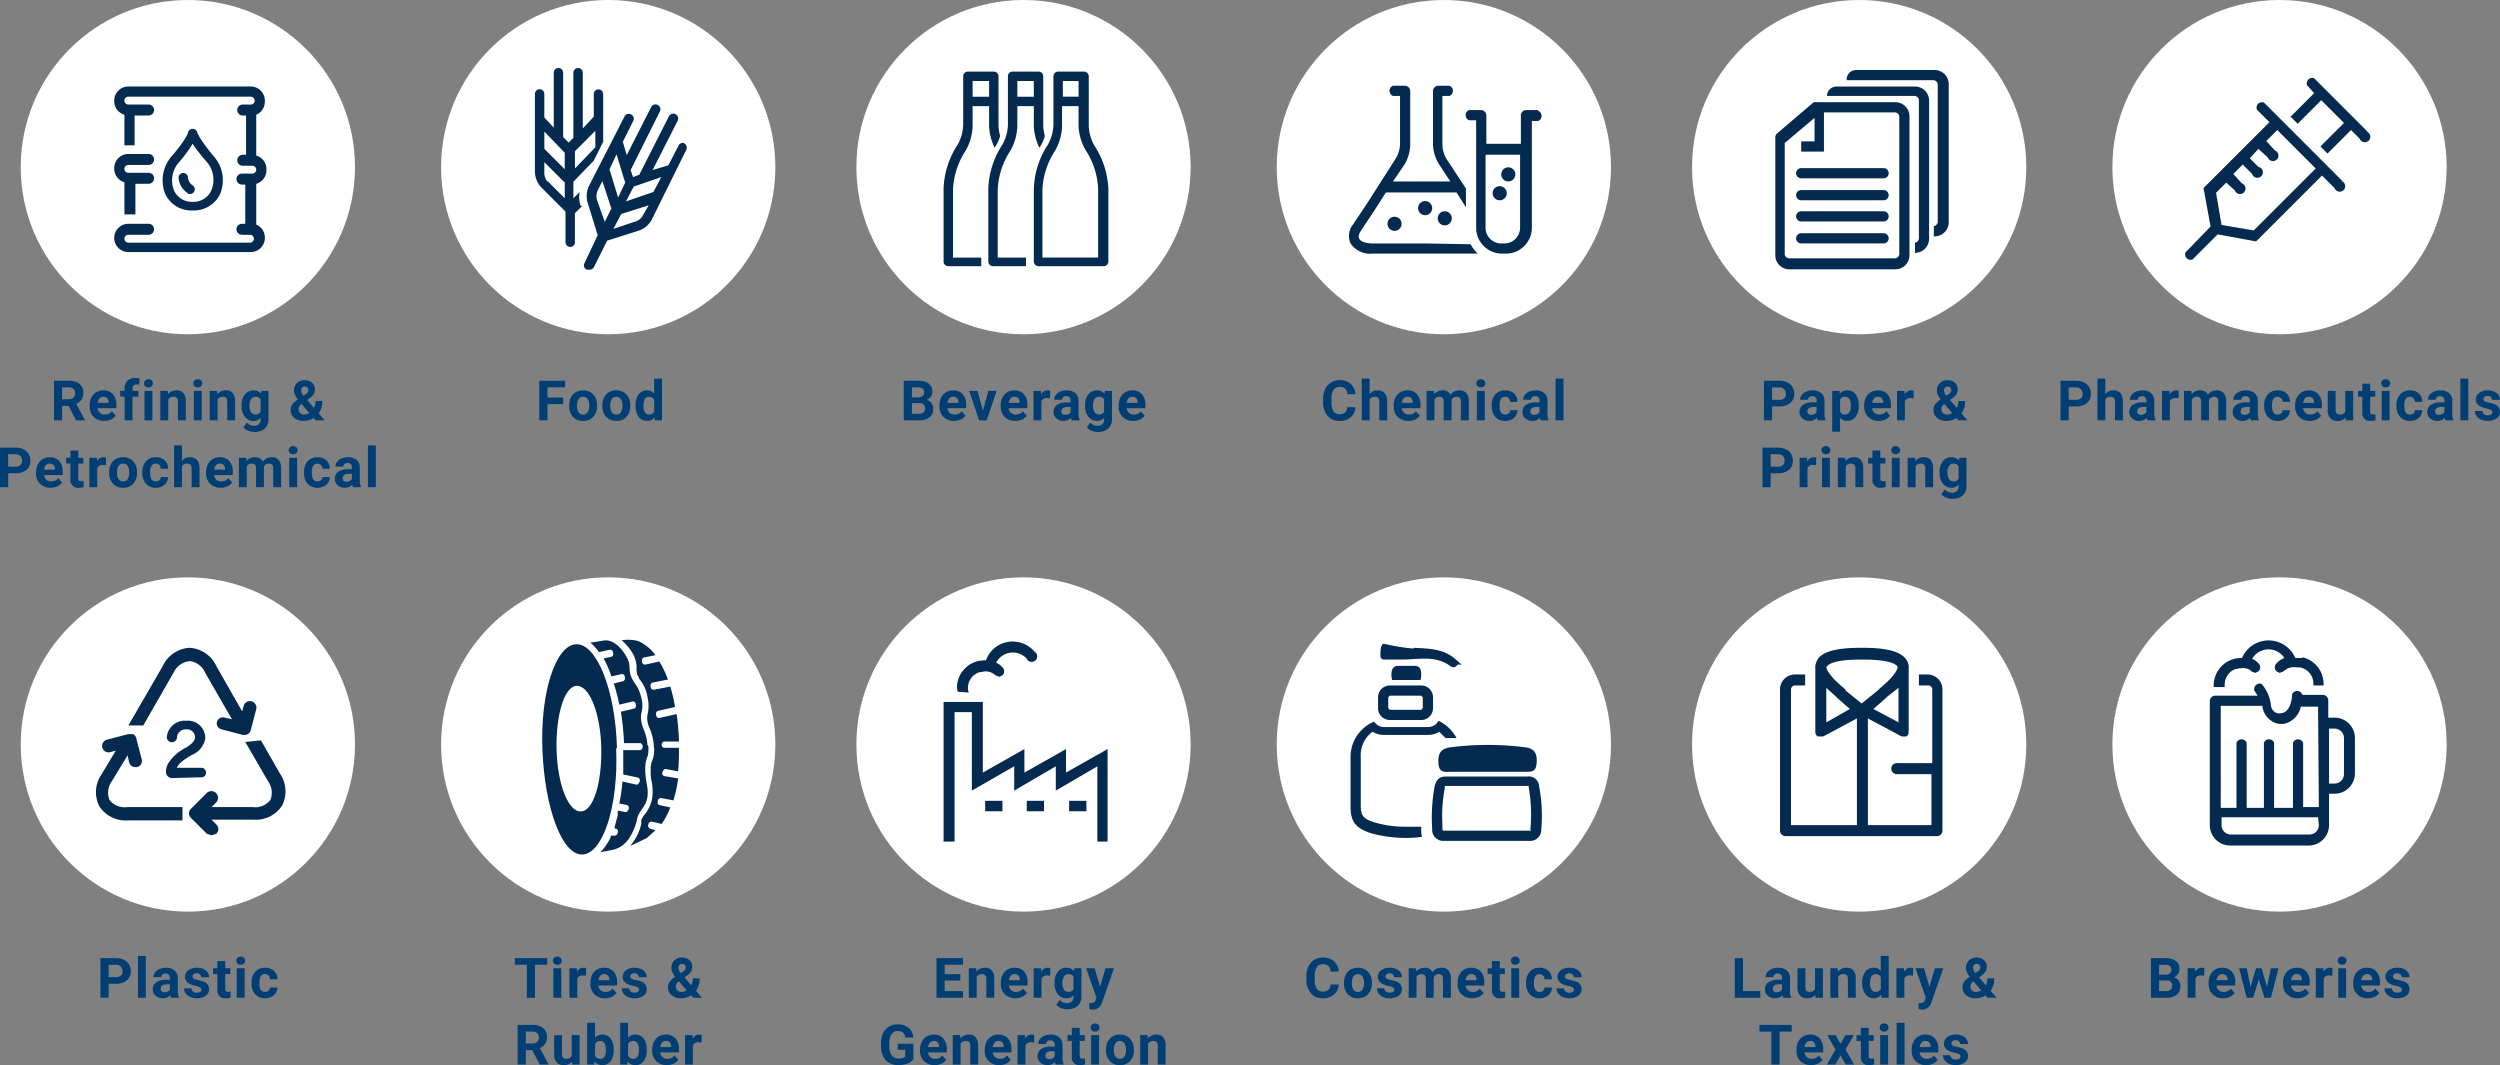 <svg xmlns="http://www.w3.org/2000/svg" width="493.629" height="210.307" viewBox="0 0 493.629 210.307">
  <rect x="0" y="0" width="493.629" height="210.307" fill="#808080" stroke="none"/>
  <g id="グループ_20037" data-name="グループ 20037" transform="translate(-740.906 -3321)">
    <circle id="楕円形_848" data-name="楕円形 848" cx="33" cy="33" r="33" transform="translate(745 3321)" fill="#fff"/>
    <circle id="楕円形_859" data-name="楕円形 859" cx="33" cy="33" r="33" transform="translate(745 3435)" fill="#fff"/>
    <circle id="楕円形_851" data-name="楕円形 851" cx="33" cy="33" r="33" transform="translate(910 3321)" fill="#fff"/>
    <circle id="楕円形_857" data-name="楕円形 857" cx="33" cy="33" r="33" transform="translate(910 3435)" fill="#fff"/>
    <circle id="楕円形_853" data-name="楕円形 853" cx="33" cy="33" r="33" transform="translate(1075 3321)" fill="#fff"/>
    <circle id="楕円形_855" data-name="楕円形 855" cx="33" cy="33" r="33" transform="translate(1075 3435)" fill="#fff"/>
    <circle id="楕円形_849" data-name="楕円形 849" cx="33" cy="33" r="33" transform="translate(828 3321)" fill="#fff"/>
    <circle id="楕円形_858" data-name="楕円形 858" cx="33" cy="33" r="33" transform="translate(828 3435)" fill="#fff"/>
    <circle id="楕円形_850" data-name="楕円形 850" cx="33" cy="33" r="33" transform="translate(993 3321)" fill="#fff"/>
    <circle id="楕円形_856" data-name="楕円形 856" cx="33" cy="33" r="33" transform="translate(993 3435)" fill="#fff"/>
    <circle id="楕円形_852" data-name="楕円形 852" cx="33" cy="33" r="33" transform="translate(1158 3321)" fill="#fff"/>
    <circle id="楕円形_854" data-name="楕円形 854" cx="33" cy="33" r="33" transform="translate(1158 3435)" fill="#fff"/>
    <path id="パス_63637" data-name="パス 63637" d="M-23.541-2.863h-1.284V0h-1.611V-7.82h2.906a3.285,3.285,0,0,1,2.138.618,2.132,2.132,0,0,1,.752,1.746,2.406,2.406,0,0,1-.346,1.335,2.363,2.363,0,0,1-1.05.851l1.692,3.2V0h-1.729Zm-1.284-1.305h1.3a1.331,1.331,0,0,0,.94-.309,1.1,1.1,0,0,0,.333-.851,1.182,1.182,0,0,0-.314-.87,1.306,1.306,0,0,0-.964-.317h-1.294ZM-16.514.107a2.853,2.853,0,0,1-2.081-.784,2.787,2.787,0,0,1-.8-2.089v-.15a3.511,3.511,0,0,1,.338-1.566A2.483,2.483,0,0,1-18.1-5.546a2.691,2.691,0,0,1,1.415-.373,2.412,2.412,0,0,1,1.877.752,3.056,3.056,0,0,1,.685,2.132V-2.4h-3.7a1.442,1.442,0,0,0,.454.913,1.372,1.372,0,0,0,.959.344,1.675,1.675,0,0,0,1.4-.65l.763.854a2.33,2.33,0,0,1-.945.771A3.1,3.1,0,0,1-16.514.107Zm-.177-4.77a.972.972,0,0,0-.749.312,1.609,1.609,0,0,0-.368.892h2.159v-.124a1.147,1.147,0,0,0-.279-.8A1,1,0,0,0-16.691-4.662ZM-12.488,0V-4.673h-.865V-5.812h.865v-.494a2.006,2.006,0,0,1,.561-1.517,2.174,2.174,0,0,1,1.571-.54,3.629,3.629,0,0,1,.79.107l-.016,1.2a1.979,1.979,0,0,0-.473-.048q-.875,0-.875.822v.467h1.155v1.139h-1.155V0ZM-7,0H-8.56V-5.812H-7ZM-8.651-7.315a.764.764,0,0,1,.234-.575.878.878,0,0,1,.636-.226.88.88,0,0,1,.634.226.76.76,0,0,1,.236.575.762.762,0,0,1-.239.58.882.882,0,0,1-.631.226.882.882,0,0,1-.631-.226A.762.762,0,0,1-8.651-7.315Zm4.686,1.5.048.671a2.029,2.029,0,0,1,1.67-.779,1.686,1.686,0,0,1,1.375.542A2.531,2.531,0,0,1-.409-3.754V0H-1.962V-3.717a1.007,1.007,0,0,0-.215-.717.962.962,0,0,0-.714-.223,1.068,1.068,0,0,0-.983.559V0H-5.426V-5.812ZM2.735,0H1.177V-5.812H2.735ZM1.086-7.315A.764.764,0,0,1,1.32-7.89a.878.878,0,0,1,.636-.226.88.88,0,0,1,.634.226.76.76,0,0,1,.236.575.762.762,0,0,1-.239.58.882.882,0,0,1-.631.226.882.882,0,0,1-.631-.226A.762.762,0,0,1,1.086-7.315Zm4.686,1.5.048.671a2.029,2.029,0,0,1,1.67-.779,1.686,1.686,0,0,1,1.375.542,2.531,2.531,0,0,1,.462,1.622V0H7.776V-3.717a1.007,1.007,0,0,0-.215-.717.962.962,0,0,0-.714-.223,1.068,1.068,0,0,0-.983.559V0H4.311V-5.812Zm4.836,2.863A3.406,3.406,0,0,1,11.245-5.1a2.062,2.062,0,0,1,1.716-.816,1.809,1.809,0,0,1,1.488.655l.064-.548H15.92V-.193a2.484,2.484,0,0,1-.346,1.327,2.225,2.225,0,0,1-.975.859,3.427,3.427,0,0,1-1.472.3,3.187,3.187,0,0,1-1.246-.255,2.212,2.212,0,0,1-.918-.658L11.65.43a1.818,1.818,0,0,0,1.407.65,1.331,1.331,0,0,0,.961-.33,1.239,1.239,0,0,0,.344-.937V-.5A1.8,1.8,0,0,1,12.95.107a2.057,2.057,0,0,1-1.695-.819,3.405,3.405,0,0,1-.647-2.173Zm1.552.113A2.115,2.115,0,0,0,12.478-1.6a1.009,1.009,0,0,0,.87.448,1.078,1.078,0,0,0,1.015-.532V-4.125a1.076,1.076,0,0,0-1-.532,1.015,1.015,0,0,0-.878.457A2.384,2.384,0,0,0,12.161-2.836Zm8.137.73a1.793,1.793,0,0,1,.3-1,4.214,4.214,0,0,1,1.115-1.026,5.472,5.472,0,0,1-.548-.878,1.944,1.944,0,0,1-.2-.857,2,2,0,0,1,.577-1.485A2.112,2.112,0,0,1,23.1-7.928a2.028,2.028,0,0,1,1.437.521,1.7,1.7,0,0,1,.561,1.3,2.05,2.05,0,0,1-.945,1.649l-.6.435L24.9-2.455a2.989,2.989,0,0,0,.317-1.375h1.321a4.035,4.035,0,0,1-.7,2.471L27.006,0H25.244l-.4-.462a3.531,3.531,0,0,1-1.987.569A2.725,2.725,0,0,1,21-.5,2.025,2.025,0,0,1,20.3-2.105Zm2.632.967a1.967,1.967,0,0,0,1.058-.312L22.446-3.233l-.113.081a1.23,1.23,0,0,0-.478.961,1.018,1.018,0,0,0,.3.76A1.06,1.06,0,0,0,22.929-1.139ZM22.36-5.892a1.833,1.833,0,0,0,.473,1.015l.414-.274a1.4,1.4,0,0,0,.438-.4A.854.854,0,0,0,23.8-6.01a.64.64,0,0,0-.2-.467.691.691,0,0,0-.51-.2.7.7,0,0,0-.534.215A.8.8,0,0,0,22.36-5.892ZM-35.482,10.445V13.2h-1.611V5.38h3.051a3.53,3.53,0,0,1,1.55.322,2.375,2.375,0,0,1,1.029.916,2.553,2.553,0,0,1,.36,1.351,2.245,2.245,0,0,1-.787,1.813,3.277,3.277,0,0,1-2.178.663Zm0-1.305h1.439a1.415,1.415,0,0,0,.975-.3,1.094,1.094,0,0,0,.336-.859,1.29,1.29,0,0,0-.338-.929,1.264,1.264,0,0,0-.935-.365h-1.477Zm8.387,4.168a2.853,2.853,0,0,1-2.081-.784,2.787,2.787,0,0,1-.8-2.089v-.15a3.511,3.511,0,0,1,.338-1.566,2.483,2.483,0,0,1,.959-1.063,2.691,2.691,0,0,1,1.415-.373,2.412,2.412,0,0,1,1.877.752,3.056,3.056,0,0,1,.685,2.132V10.8h-3.7a1.442,1.442,0,0,0,.454.913,1.372,1.372,0,0,0,.959.344,1.675,1.675,0,0,0,1.4-.65l.763.854a2.33,2.33,0,0,1-.945.771A3.1,3.1,0,0,1-27.1,13.307Zm-.177-4.77a.972.972,0,0,0-.749.312,1.609,1.609,0,0,0-.368.892h2.159V9.617a1.147,1.147,0,0,0-.279-.8A1,1,0,0,0-27.273,8.538Zm5.637-2.578V7.388h.994V8.527h-.994v2.9a.693.693,0,0,0,.124.462.62.62,0,0,0,.473.14,2.475,2.475,0,0,0,.457-.038v1.176a3.2,3.2,0,0,1-.94.14,1.482,1.482,0,0,1-1.665-1.649V8.527h-.849V7.388h.849V5.96Zm5.454,2.884a4.217,4.217,0,0,0-.559-.043,1.137,1.137,0,0,0-1.155.6v3.8h-1.552V7.388h1.466l.043.693a1.438,1.438,0,0,1,1.294-.8,1.626,1.626,0,0,1,.483.07Zm.642,1.4A3.447,3.447,0,0,1-15.208,8.7a2.438,2.438,0,0,1,.959-1.047A2.8,2.8,0,0,1-12.8,7.281a2.646,2.646,0,0,1,1.92.72,2.889,2.889,0,0,1,.83,1.955l.011.4a3.038,3.038,0,0,1-.747,2.146,2.6,2.6,0,0,1-2,.808,2.608,2.608,0,0,1-2.006-.806,3.091,3.091,0,0,1-.749-2.191Zm1.552.113a2.166,2.166,0,0,0,.312,1.265,1.028,1.028,0,0,0,.892.438,1.031,1.031,0,0,0,.881-.432,2.371,2.371,0,0,0,.317-1.383A2.145,2.145,0,0,0-11.9,8.984a1.031,1.031,0,0,0-.892-.446,1.014,1.014,0,0,0-.881.443A2.41,2.41,0,0,0-13.988,10.353Zm7.656,1.7a1.018,1.018,0,0,0,.7-.236.828.828,0,0,0,.279-.628H-3.9a1.991,1.991,0,0,1-.322,1.082,2.126,2.126,0,0,1-.867.763,2.715,2.715,0,0,1-1.217.271,2.523,2.523,0,0,1-1.966-.792,3.135,3.135,0,0,1-.72-2.189v-.1a3.1,3.1,0,0,1,.714-2.143,2.494,2.494,0,0,1,1.96-.8,2.444,2.444,0,0,1,1.748.62A2.2,2.2,0,0,1-3.9,9.553H-5.355a1.058,1.058,0,0,0-.279-.733.934.934,0,0,0-.709-.282.935.935,0,0,0-.819.395,2.285,2.285,0,0,0-.277,1.281v.161a2.314,2.314,0,0,0,.274,1.289A.947.947,0,0,0-6.332,12.056Zm5.164-4.034A1.937,1.937,0,0,1,.384,7.281q1.891,0,1.917,2.2V13.2H.749V9.521a1.08,1.08,0,0,0-.215-.739A.921.921,0,0,0-.18,8.543a1.056,1.056,0,0,0-.988.526V13.2H-2.72V4.95h1.552Zm7.645,5.285A2.853,2.853,0,0,1,4.4,12.523a2.787,2.787,0,0,1-.8-2.089v-.15a3.511,3.511,0,0,1,.338-1.566A2.483,2.483,0,0,1,4.89,7.654a2.691,2.691,0,0,1,1.415-.373,2.412,2.412,0,0,1,1.877.752,3.056,3.056,0,0,1,.685,2.132V10.8h-3.7a1.442,1.442,0,0,0,.454.913,1.372,1.372,0,0,0,.959.344,1.675,1.675,0,0,0,1.4-.65l.763.854a2.33,2.33,0,0,1-.945.771A3.1,3.1,0,0,1,6.477,13.307ZM6.3,8.538a.972.972,0,0,0-.749.312,1.609,1.609,0,0,0-.368.892H7.342V9.617a1.147,1.147,0,0,0-.279-.8A1,1,0,0,0,6.3,8.538Zm5.234-1.149.048.65a2.042,2.042,0,0,1,1.67-.757,1.55,1.55,0,0,1,1.542.886,2,2,0,0,1,1.746-.886,1.733,1.733,0,0,1,1.407.551,2.531,2.531,0,0,1,.462,1.657V13.2H16.851V9.494a1.107,1.107,0,0,0-.193-.722.857.857,0,0,0-.682-.228.969.969,0,0,0-.967.666l.005,3.991H13.462V9.5a1.093,1.093,0,0,0-.2-.73.865.865,0,0,0-.677-.226,1.006,1.006,0,0,0-.956.548V13.2H10.078V7.388ZM21.569,13.2H20.012V7.388h1.558ZM19.92,5.885a.764.764,0,0,1,.234-.575,1.007,1.007,0,0,1,1.27,0,.82.82,0,0,1,0,1.155,1,1,0,0,1-1.262,0A.762.762,0,0,1,19.92,5.885Zm5.674,6.171a1.018,1.018,0,0,0,.7-.236.828.828,0,0,0,.279-.628h1.456a1.991,1.991,0,0,1-.322,1.082,2.126,2.126,0,0,1-.867.763,2.715,2.715,0,0,1-1.217.271,2.523,2.523,0,0,1-1.966-.792,3.135,3.135,0,0,1-.72-2.189v-.1a3.1,3.1,0,0,1,.714-2.143,2.494,2.494,0,0,1,1.96-.8,2.444,2.444,0,0,1,1.748.62,2.2,2.2,0,0,1,.669,1.652H26.572a1.058,1.058,0,0,0-.279-.733,1.04,1.04,0,0,0-1.528.113,2.285,2.285,0,0,0-.277,1.281v.161a2.314,2.314,0,0,0,.274,1.289A.947.947,0,0,0,25.595,12.056ZM32.612,13.2a1.724,1.724,0,0,1-.156-.521,1.878,1.878,0,0,1-1.466.628,2.063,2.063,0,0,1-1.415-.494,1.589,1.589,0,0,1-.561-1.246,1.642,1.642,0,0,1,.685-1.418,3.379,3.379,0,0,1,1.979-.5h.714V9.317a.958.958,0,0,0-.207-.645.813.813,0,0,0-.653-.242.925.925,0,0,0-.615.188.639.639,0,0,0-.223.516H29.142a1.559,1.559,0,0,1,.312-.935,2.059,2.059,0,0,1,.881-.674,3.21,3.21,0,0,1,1.278-.244,2.536,2.536,0,0,1,1.705.54,1.888,1.888,0,0,1,.631,1.517v2.519a2.778,2.778,0,0,0,.231,1.251V13.2Zm-1.284-1.08a1.337,1.337,0,0,0,.634-.153,1,1,0,0,0,.43-.411v-1h-.58q-1.166,0-1.241.806l-.005.091a.621.621,0,0,0,.2.478A.793.793,0,0,0,31.328,12.12ZM37.11,13.2H35.552V4.95H37.11Z" transform="translate(778 3404)" fill="#003e73"/>
    <path id="パス_63638" data-name="パス 63638" d="M-15.648-2.755V0h-1.611V-7.82h3.051a3.53,3.53,0,0,1,1.55.322,2.375,2.375,0,0,1,1.029.916,2.553,2.553,0,0,1,.36,1.351,2.245,2.245,0,0,1-.787,1.813,3.277,3.277,0,0,1-2.178.663Zm0-1.305h1.439a1.415,1.415,0,0,0,.975-.3,1.094,1.094,0,0,0,.336-.859,1.29,1.29,0,0,0-.338-.929,1.264,1.264,0,0,0-.935-.365h-1.477ZM-8.3,0H-9.855V-8.25H-8.3Zm4.976,0a1.724,1.724,0,0,1-.156-.521A1.878,1.878,0,0,1-4.944.107,2.063,2.063,0,0,1-6.359-.387,1.589,1.589,0,0,1-6.92-1.633a1.642,1.642,0,0,1,.685-1.418,3.379,3.379,0,0,1,1.979-.5h.714v-.333a.958.958,0,0,0-.207-.645A.813.813,0,0,0-4.4-4.77a.925.925,0,0,0-.615.188.639.639,0,0,0-.223.516H-6.791A1.559,1.559,0,0,1-6.48-5,2.059,2.059,0,0,1-5.6-5.675a3.21,3.21,0,0,1,1.278-.244,2.536,2.536,0,0,1,1.705.54,1.888,1.888,0,0,1,.631,1.517v2.519A2.778,2.778,0,0,0-1.753-.091V0ZM-4.605-1.08a1.337,1.337,0,0,0,.634-.153,1,1,0,0,0,.43-.411v-1h-.58q-1.166,0-1.241.806l-.005.091a.621.621,0,0,0,.2.478A.793.793,0,0,0-4.605-1.08Zm7.291-.526A.5.5,0,0,0,2.4-2.054,3.2,3.2,0,0,0,1.5-2.347Q-.575-2.782-.575-4.109A1.6,1.6,0,0,1,.067-5.4a2.589,2.589,0,0,1,1.678-.518,2.787,2.787,0,0,1,1.77.521,1.642,1.642,0,0,1,.663,1.354H2.626a.751.751,0,0,0-.215-.551.909.909,0,0,0-.671-.218.929.929,0,0,0-.607.177.56.56,0,0,0-.215.451.478.478,0,0,0,.244.416,2.514,2.514,0,0,0,.824.274,6.734,6.734,0,0,1,.978.26A1.606,1.606,0,0,1,4.195-1.67,1.516,1.516,0,0,1,3.513-.384,2.943,2.943,0,0,1,1.751.107a3.073,3.073,0,0,1-1.3-.26A2.176,2.176,0,0,1-.435-.867a1.66,1.66,0,0,1-.322-.98H.714a.81.81,0,0,0,.306.634,1.214,1.214,0,0,0,.763.22,1.124,1.124,0,0,0,.674-.169A.526.526,0,0,0,2.686-1.606Zm4.7-5.634v1.429h.994v1.139H7.382v2.9a.693.693,0,0,0,.124.462.62.62,0,0,0,.473.14,2.475,2.475,0,0,0,.457-.038V-.032a3.2,3.2,0,0,1-.94.14A1.482,1.482,0,0,1,5.83-1.542V-4.673H4.981V-5.812H5.83V-7.24ZM11.209,0H9.651V-5.812h1.558ZM9.56-7.315a.764.764,0,0,1,.234-.575.878.878,0,0,1,.636-.226.88.88,0,0,1,.634.226.76.76,0,0,1,.236.575.762.762,0,0,1-.239.58.882.882,0,0,1-.631.226A.882.882,0,0,1,9.8-6.735.762.762,0,0,1,9.56-7.315Zm5.674,6.171a1.018,1.018,0,0,0,.7-.236.828.828,0,0,0,.279-.628h1.456a1.991,1.991,0,0,1-.322,1.082,2.126,2.126,0,0,1-.867.763,2.715,2.715,0,0,1-1.217.271A2.523,2.523,0,0,1,13.3-.685a3.135,3.135,0,0,1-.72-2.189v-.1a3.1,3.1,0,0,1,.714-2.143,2.494,2.494,0,0,1,1.96-.8A2.444,2.444,0,0,1,17-5.3a2.2,2.2,0,0,1,.669,1.652H16.212a1.058,1.058,0,0,0-.279-.733.934.934,0,0,0-.709-.282.935.935,0,0,0-.819.395,2.285,2.285,0,0,0-.277,1.281v.161A2.314,2.314,0,0,0,14.4-1.536.947.947,0,0,0,15.234-1.144Z" transform="translate(778 3518)" fill="#003e73"/>
    <path id="パス_63636" data-name="パス 63636" d="M-8.9-3.2H-12V0h-1.611V-7.82h5.092v1.305H-12V-4.5H-8.9Zm1.195.236A3.447,3.447,0,0,1-7.374-4.5a2.438,2.438,0,0,1,.959-1.047,2.8,2.8,0,0,1,1.453-.371,2.646,2.646,0,0,1,1.92.72,2.889,2.889,0,0,1,.83,1.955l.011.4A3.038,3.038,0,0,1-2.948-.7a2.6,2.6,0,0,1-2,.808A2.608,2.608,0,0,1-6.958-.7,3.091,3.091,0,0,1-7.707-2.89Zm1.552.113a2.166,2.166,0,0,0,.312,1.265,1.028,1.028,0,0,0,.892.438,1.031,1.031,0,0,0,.881-.432,2.371,2.371,0,0,0,.317-1.383,2.145,2.145,0,0,0-.317-1.257,1.031,1.031,0,0,0-.892-.446,1.014,1.014,0,0,0-.881.443A2.41,2.41,0,0,0-6.155-2.847Zm5-.113A3.447,3.447,0,0,1-.824-4.5,2.438,2.438,0,0,1,.134-5.548a2.8,2.8,0,0,1,1.453-.371,2.646,2.646,0,0,1,1.92.72,2.889,2.889,0,0,1,.83,1.955l.011.4A3.038,3.038,0,0,1,3.6-.7a2.6,2.6,0,0,1-2,.808A2.608,2.608,0,0,1-.408-.7,3.091,3.091,0,0,1-1.157-2.89Zm1.552.113A2.166,2.166,0,0,0,.706-1.582a1.028,1.028,0,0,0,.892.438,1.031,1.031,0,0,0,.881-.432A2.371,2.371,0,0,0,2.8-2.959a2.145,2.145,0,0,0-.317-1.257,1.031,1.031,0,0,0-.892-.446,1.014,1.014,0,0,0-.881.443A2.41,2.41,0,0,0,.395-2.847Zm5-.1A3.5,3.5,0,0,1,6-5.113,1.978,1.978,0,0,1,7.67-5.919a1.78,1.78,0,0,1,1.4.634V-8.25h1.558V0h-1.4L9.152-.618A1.827,1.827,0,0,1,7.659.107,1.973,1.973,0,0,1,6.013-.7,3.615,3.615,0,0,1,5.392-2.949Zm1.552.113a2.288,2.288,0,0,0,.285,1.251.928.928,0,0,0,.827.435,1.039,1.039,0,0,0,1.015-.607V-4.05a1.024,1.024,0,0,0-1-.607Q6.945-4.657,6.945-2.836Z" transform="translate(861 3404)" fill="#003e73"/>
    <path id="パス_63639" data-name="パス 63639" d="M-12.052-6.515h-2.4V0h-1.611V-6.515h-2.363V-7.82h6.37ZM-9.267,0h-1.558V-5.812h1.558Zm-1.649-7.315a.764.764,0,0,1,.234-.575.878.878,0,0,1,.636-.226.88.88,0,0,1,.634.226.76.76,0,0,1,.236.575.762.762,0,0,1-.239.58.882.882,0,0,1-.631.226.882.882,0,0,1-.631-.226A.762.762,0,0,1-10.916-7.315Zm6.523,2.959A4.217,4.217,0,0,0-4.952-4.4a1.137,1.137,0,0,0-1.155.6V0H-7.659V-5.812h1.466l.043.693a1.438,1.438,0,0,1,1.294-.8,1.626,1.626,0,0,1,.483.07ZM-.642.107A2.853,2.853,0,0,1-2.723-.677a2.787,2.787,0,0,1-.8-2.089v-.15a3.511,3.511,0,0,1,.338-1.566,2.483,2.483,0,0,1,.959-1.063A2.691,2.691,0,0,1-.814-5.919a2.412,2.412,0,0,1,1.877.752,3.056,3.056,0,0,1,.685,2.132V-2.4h-3.7a1.442,1.442,0,0,0,.454.913,1.372,1.372,0,0,0,.959.344,1.675,1.675,0,0,0,1.4-.65l.763.854a2.33,2.33,0,0,1-.945.771A3.1,3.1,0,0,1-.642.107Zm-.177-4.77a.972.972,0,0,0-.749.312,1.609,1.609,0,0,0-.368.892H.223v-.124a1.147,1.147,0,0,0-.279-.8A1,1,0,0,0-.819-4.662ZM6.107-1.606a.5.5,0,0,0-.282-.448,3.2,3.2,0,0,0-.905-.293Q2.846-2.782,2.846-4.109A1.6,1.6,0,0,1,3.488-5.4a2.589,2.589,0,0,1,1.678-.518,2.787,2.787,0,0,1,1.77.521A1.642,1.642,0,0,1,7.6-4.044H6.048a.751.751,0,0,0-.215-.551.909.909,0,0,0-.671-.218.929.929,0,0,0-.607.177.56.56,0,0,0-.215.451.478.478,0,0,0,.244.416,2.514,2.514,0,0,0,.824.274,6.734,6.734,0,0,1,.978.26A1.606,1.606,0,0,1,7.616-1.67,1.516,1.516,0,0,1,6.934-.384,2.943,2.943,0,0,1,5.172.107a3.073,3.073,0,0,1-1.3-.26,2.176,2.176,0,0,1-.889-.714,1.66,1.66,0,0,1-.322-.98H4.135a.81.81,0,0,0,.306.634,1.214,1.214,0,0,0,.763.22,1.124,1.124,0,0,0,.674-.169A.526.526,0,0,0,6.107-1.606Zm5.693-.5a1.793,1.793,0,0,1,.3-1,4.214,4.214,0,0,1,1.115-1.026,5.472,5.472,0,0,1-.548-.878,1.944,1.944,0,0,1-.2-.857,2,2,0,0,1,.577-1.485A2.112,2.112,0,0,1,14.6-7.928a2.028,2.028,0,0,1,1.437.521,1.7,1.7,0,0,1,.561,1.3,2.05,2.05,0,0,1-.945,1.649l-.6.435L16.4-2.455a2.989,2.989,0,0,0,.317-1.375h1.321a4.035,4.035,0,0,1-.7,2.471L18.508,0H16.746l-.4-.462a3.531,3.531,0,0,1-1.987.569A2.725,2.725,0,0,1,12.5-.5,2.025,2.025,0,0,1,11.8-2.105Zm2.632.967a1.967,1.967,0,0,0,1.058-.312L13.948-3.233l-.113.081a1.23,1.23,0,0,0-.478.961,1.018,1.018,0,0,0,.3.76A1.06,1.06,0,0,0,14.431-1.139Zm-.569-4.753a1.833,1.833,0,0,0,.473,1.015l.414-.274a1.4,1.4,0,0,0,.438-.4.854.854,0,0,0,.121-.462.64.64,0,0,0-.2-.467.691.691,0,0,0-.51-.2.7.7,0,0,0-.534.215A.8.8,0,0,0,13.862-5.892ZM-14.991,10.337h-1.284V13.2h-1.611V5.38h2.906A3.285,3.285,0,0,1-12.843,6a2.132,2.132,0,0,1,.752,1.746,2.406,2.406,0,0,1-.346,1.335,2.363,2.363,0,0,1-1.05.851l1.692,3.2V13.2h-1.729Zm-1.284-1.305h1.3a1.331,1.331,0,0,0,.94-.309,1.1,1.1,0,0,0,.333-.851A1.182,1.182,0,0,0-14.016,7a1.306,1.306,0,0,0-.964-.317h-1.294Zm9.117,3.577a1.947,1.947,0,0,1-1.59.7,1.836,1.836,0,0,1-1.426-.537,2.293,2.293,0,0,1-.5-1.574V7.388h1.552v3.754q0,.908.827.908A1.121,1.121,0,0,0-7.212,11.5V7.388h1.558V13.2H-7.115Zm8.242-2.261a3.519,3.519,0,0,1-.6,2.178,1.975,1.975,0,0,1-1.665.781,1.814,1.814,0,0,1-1.509-.725l-.07.618h-1.4V4.95H-2.6V7.909a1.768,1.768,0,0,1,1.413-.628A1.991,1.991,0,0,1,.48,8.063a3.524,3.524,0,0,1,.6,2.2Zm-1.552-.113A2.312,2.312,0,0,0-.748,8.949a.944.944,0,0,0-.833-.406A1.024,1.024,0,0,0-2.6,9.15v2.293a1.038,1.038,0,0,0,1.031.612.958.958,0,0,0,.988-.741A3.824,3.824,0,0,0-.468,10.235Zm8.075.113a3.519,3.519,0,0,1-.6,2.178,1.975,1.975,0,0,1-1.665.781,1.814,1.814,0,0,1-1.509-.725l-.07.618H2.37V4.95H3.922V7.909a1.768,1.768,0,0,1,1.413-.628A1.991,1.991,0,0,1,7,8.063a3.524,3.524,0,0,1,.6,2.2Zm-1.552-.113a2.312,2.312,0,0,0-.279-1.286.944.944,0,0,0-.833-.406,1.024,1.024,0,0,0-1.021.607v2.293a1.038,1.038,0,0,0,1.031.612.958.958,0,0,0,.988-.741A3.824,3.824,0,0,0,6.054,10.235Zm5.513,3.072a2.853,2.853,0,0,1-2.081-.784,2.787,2.787,0,0,1-.8-2.089v-.15a3.511,3.511,0,0,1,.338-1.566A2.483,2.483,0,0,1,9.98,7.654,2.691,2.691,0,0,1,11.4,7.281a2.412,2.412,0,0,1,1.877.752,3.056,3.056,0,0,1,.685,2.132V10.8h-3.7a1.442,1.442,0,0,0,.454.913,1.372,1.372,0,0,0,.959.344,1.675,1.675,0,0,0,1.4-.65l.763.854a2.33,2.33,0,0,1-.945.771A3.1,3.1,0,0,1,11.568,13.307Zm-.177-4.77a.972.972,0,0,0-.749.312,1.609,1.609,0,0,0-.368.892h2.159V9.617a1.147,1.147,0,0,0-.279-.8A1,1,0,0,0,11.39,8.538Zm7.044.306a4.217,4.217,0,0,0-.559-.043,1.137,1.137,0,0,0-1.155.6v3.8H15.169V7.388h1.466l.043.693a1.438,1.438,0,0,1,1.294-.8,1.626,1.626,0,0,1,.483.07Z" transform="translate(861 3518)" fill="#003e73"/>
    <path id="パス_63635" data-name="パス 63635" d="M-23.644,0V-7.82H-20.9a3.6,3.6,0,0,1,2.159.545,1.864,1.864,0,0,1,.736,1.6,1.767,1.767,0,0,1-.3,1.012,1.706,1.706,0,0,1-.822.642,1.651,1.651,0,0,1,.948.607A1.794,1.794,0,0,1-17.832-2.3a2.064,2.064,0,0,1-.72,1.708A3.24,3.24,0,0,1-20.6,0Zm1.611-3.405v2.111h1.38a1.332,1.332,0,0,0,.889-.271.93.93,0,0,0,.32-.749.982.982,0,0,0-1.112-1.09Zm0-1.139h1.192q1.219-.021,1.219-.972a.9.9,0,0,0-.309-.765,1.624,1.624,0,0,0-.975-.234h-1.128ZM-13.721.107A2.853,2.853,0,0,1-15.8-.677a2.787,2.787,0,0,1-.8-2.089v-.15a3.511,3.511,0,0,1,.338-1.566,2.483,2.483,0,0,1,.959-1.063,2.691,2.691,0,0,1,1.415-.373,2.412,2.412,0,0,1,1.877.752,3.056,3.056,0,0,1,.685,2.132V-2.4h-3.7a1.442,1.442,0,0,0,.454.913,1.372,1.372,0,0,0,.959.344,1.675,1.675,0,0,0,1.4-.65l.763.854a2.33,2.33,0,0,1-.945.771A3.1,3.1,0,0,1-13.721.107Zm-.177-4.77a.972.972,0,0,0-.749.312,1.609,1.609,0,0,0-.368.892h2.159v-.124a1.147,1.147,0,0,0-.279-.8A1,1,0,0,0-13.9-4.662ZM-8.015-1.9l1.08-3.916h1.622L-7.273,0H-8.756l-1.96-5.812h1.622Zm6.389,2A2.853,2.853,0,0,1-3.707-.677a2.787,2.787,0,0,1-.8-2.089v-.15a3.511,3.511,0,0,1,.338-1.566,2.483,2.483,0,0,1,.959-1.063A2.691,2.691,0,0,1-1.8-5.919a2.412,2.412,0,0,1,1.877.752A3.056,3.056,0,0,1,.764-3.035V-2.4h-3.7a1.442,1.442,0,0,0,.454.913,1.372,1.372,0,0,0,.959.344,1.675,1.675,0,0,0,1.4-.65L.641-.94A2.33,2.33,0,0,1-.3-.169,3.1,3.1,0,0,1-1.626.107ZM-1.8-4.662a.972.972,0,0,0-.749.312,1.609,1.609,0,0,0-.368.892H-.761v-.124a1.147,1.147,0,0,0-.279-.8A1,1,0,0,0-1.8-4.662Zm7.044.306A4.217,4.217,0,0,0,4.682-4.4a1.137,1.137,0,0,0-1.155.6V0H1.975V-5.812H3.441l.043.693a1.438,1.438,0,0,1,1.294-.8,1.626,1.626,0,0,1,.483.07ZM9.524,0a1.724,1.724,0,0,1-.156-.521A1.878,1.878,0,0,1,7.9.107,2.063,2.063,0,0,1,6.486-.387a1.589,1.589,0,0,1-.561-1.246A1.642,1.642,0,0,1,6.61-3.051a3.379,3.379,0,0,1,1.979-.5H9.3v-.333A.958.958,0,0,0,9.1-4.528a.813.813,0,0,0-.653-.242.925.925,0,0,0-.615.188.639.639,0,0,0-.223.516H6.054A1.559,1.559,0,0,1,6.366-5a2.059,2.059,0,0,1,.881-.674,3.21,3.21,0,0,1,1.278-.244,2.536,2.536,0,0,1,1.705.54,1.888,1.888,0,0,1,.631,1.517v2.519a2.778,2.778,0,0,0,.231,1.251V0ZM8.24-1.08a1.337,1.337,0,0,0,.634-.153,1,1,0,0,0,.43-.411v-1h-.58q-1.166,0-1.241.806l-.005.091a.621.621,0,0,0,.2.478A.793.793,0,0,0,8.24-1.08Zm3.918-1.869A3.406,3.406,0,0,1,12.794-5.1a2.062,2.062,0,0,1,1.716-.816A1.809,1.809,0,0,1,16-5.264l.064-.548H17.47V-.193a2.484,2.484,0,0,1-.346,1.327,2.225,2.225,0,0,1-.975.859,3.427,3.427,0,0,1-1.472.3,3.187,3.187,0,0,1-1.246-.255,2.212,2.212,0,0,1-.918-.658L13.2.43a1.818,1.818,0,0,0,1.407.65,1.331,1.331,0,0,0,.961-.33,1.239,1.239,0,0,0,.344-.937V-.5A1.8,1.8,0,0,1,14.5.107a2.057,2.057,0,0,1-1.695-.819,3.405,3.405,0,0,1-.647-2.173Zm1.552.113A2.115,2.115,0,0,0,14.027-1.6a1.009,1.009,0,0,0,.87.448,1.078,1.078,0,0,0,1.015-.532V-4.125a1.076,1.076,0,0,0-1-.532,1.015,1.015,0,0,0-.878.457A2.384,2.384,0,0,0,13.71-2.836ZM21.667.107a2.853,2.853,0,0,1-2.081-.784,2.787,2.787,0,0,1-.8-2.089v-.15a3.511,3.511,0,0,1,.338-1.566,2.483,2.483,0,0,1,.959-1.063A2.691,2.691,0,0,1,21.5-5.919a2.412,2.412,0,0,1,1.877.752,3.056,3.056,0,0,1,.685,2.132V-2.4h-3.7a1.442,1.442,0,0,0,.454.913,1.372,1.372,0,0,0,.959.344,1.675,1.675,0,0,0,1.4-.65l.763.854a2.33,2.33,0,0,1-.945.771A3.1,3.1,0,0,1,21.667.107Zm-.177-4.77a.972.972,0,0,0-.749.312,1.609,1.609,0,0,0-.368.892h2.159v-.124a1.147,1.147,0,0,0-.279-.8A1,1,0,0,0,21.49-4.662Z" transform="translate(943 3404)" fill="#003e73"/>
    <path id="パス_63640" data-name="パス 63640" d="M-12.475-3.389h-3.094v2.095h3.631V0H-17.18V-7.82h5.231v1.305h-3.62v1.864h3.094Zm3.139-2.422.048.671a2.029,2.029,0,0,1,1.67-.779,1.686,1.686,0,0,1,1.375.542A2.531,2.531,0,0,1-5.78-3.754V0H-7.332V-3.717a1.007,1.007,0,0,0-.215-.717.962.962,0,0,0-.714-.223,1.068,1.068,0,0,0-.983.559V0H-10.8V-5.812ZM-1.6.107A2.853,2.853,0,0,1-3.68-.677a2.787,2.787,0,0,1-.8-2.089v-.15a3.511,3.511,0,0,1,.338-1.566,2.483,2.483,0,0,1,.959-1.063,2.691,2.691,0,0,1,1.415-.373,2.412,2.412,0,0,1,1.877.752A3.056,3.056,0,0,1,.791-3.035V-2.4h-3.7a1.442,1.442,0,0,0,.454.913,1.372,1.372,0,0,0,.959.344,1.675,1.675,0,0,0,1.4-.65L.668-.94a2.33,2.33,0,0,1-.945.771A3.1,3.1,0,0,1-1.6.107Zm-.177-4.77a.972.972,0,0,0-.749.312,1.609,1.609,0,0,0-.368.892H-.734v-.124a1.147,1.147,0,0,0-.279-.8A1,1,0,0,0-1.776-4.662Zm7.044.306A4.217,4.217,0,0,0,4.709-4.4a1.137,1.137,0,0,0-1.155.6V0H2V-5.812H3.468l.043.693a1.438,1.438,0,0,1,1.294-.8,1.626,1.626,0,0,1,.483.07Zm.851,1.407A3.406,3.406,0,0,1,6.755-5.1a2.062,2.062,0,0,1,1.716-.816,1.809,1.809,0,0,1,1.488.655l.064-.548h1.407V-.193a2.484,2.484,0,0,1-.346,1.327,2.225,2.225,0,0,1-.975.859,3.427,3.427,0,0,1-1.472.3,3.187,3.187,0,0,1-1.246-.255,2.212,2.212,0,0,1-.918-.658L7.161.43a1.818,1.818,0,0,0,1.407.65,1.331,1.331,0,0,0,.961-.33,1.239,1.239,0,0,0,.344-.937V-.5A1.8,1.8,0,0,1,8.46.107,2.057,2.057,0,0,1,6.766-.712a3.405,3.405,0,0,1-.647-2.173Zm1.552.113A2.115,2.115,0,0,0,7.988-1.6a1.009,1.009,0,0,0,.87.448,1.078,1.078,0,0,0,1.015-.532V-4.125a1.076,1.076,0,0,0-1-.532A1.015,1.015,0,0,0,7.99-4.2,2.384,2.384,0,0,0,7.671-2.836Zm7.452.639L16.2-5.812h1.665L15.526.9l-.129.306a1.771,1.771,0,0,1-1.719,1.139,2.442,2.442,0,0,1-.687-.1V1.069l.236.005A1.277,1.277,0,0,0,13.885.94a.882.882,0,0,0,.341-.446l.183-.478L12.373-5.812h1.67ZM-21.753,12.212a2.8,2.8,0,0,1-1.23.808,5.151,5.151,0,0,1-1.762.287,3.49,3.49,0,0,1-1.781-.443,2.956,2.956,0,0,1-1.182-1.286A4.527,4.527,0,0,1-28.134,9.6V9.064a4.808,4.808,0,0,1,.395-2.028A2.92,2.92,0,0,1-26.6,5.726a3.28,3.28,0,0,1,1.743-.454,3.266,3.266,0,0,1,2.175.663,2.835,2.835,0,0,1,.929,1.931h-1.568a1.559,1.559,0,0,0-.475-.983,1.518,1.518,0,0,0-1.012-.312,1.429,1.429,0,0,0-1.251.618A3.248,3.248,0,0,0-26.5,9.027v.5a3.092,3.092,0,0,0,.467,1.858,1.6,1.6,0,0,0,1.37.628,1.787,1.787,0,0,0,1.294-.387V10.278H-24.83V9.091h3.078Zm4.208,1.1a2.853,2.853,0,0,1-2.081-.784,2.787,2.787,0,0,1-.8-2.089v-.15a3.511,3.511,0,0,1,.338-1.566,2.483,2.483,0,0,1,.959-1.063,2.691,2.691,0,0,1,1.415-.373,2.412,2.412,0,0,1,1.877.752,3.056,3.056,0,0,1,.685,2.132V10.8h-3.7a1.442,1.442,0,0,0,.454.913,1.372,1.372,0,0,0,.959.344,1.675,1.675,0,0,0,1.4-.65l.763.854a2.33,2.33,0,0,1-.945.771A3.1,3.1,0,0,1-17.545,13.307Zm-.177-4.77a.972.972,0,0,0-.749.312,1.609,1.609,0,0,0-.368.892h2.159V9.617a1.147,1.147,0,0,0-.279-.8A1,1,0,0,0-17.722,8.538Zm5.207-1.149.048.671a2.029,2.029,0,0,1,1.67-.779,1.686,1.686,0,0,1,1.375.542A2.531,2.531,0,0,1-8.96,9.446V13.2h-1.552V9.483a1.007,1.007,0,0,0-.215-.717.962.962,0,0,0-.714-.223,1.068,1.068,0,0,0-.983.559v4.1h-1.552V7.388Zm7.737,5.919a2.853,2.853,0,0,1-2.081-.784,2.787,2.787,0,0,1-.8-2.089v-.15a3.511,3.511,0,0,1,.338-1.566,2.483,2.483,0,0,1,.959-1.063A2.691,2.691,0,0,1-4.95,7.281a2.412,2.412,0,0,1,1.877.752,3.056,3.056,0,0,1,.685,2.132V10.8h-3.7a1.442,1.442,0,0,0,.454.913,1.372,1.372,0,0,0,.959.344,1.675,1.675,0,0,0,1.4-.65l.763.854a2.33,2.33,0,0,1-.945.771A3.1,3.1,0,0,1-4.778,13.307Zm-.177-4.77a.972.972,0,0,0-.749.312,1.609,1.609,0,0,0-.368.892h2.159V9.617a1.147,1.147,0,0,0-.279-.8A1,1,0,0,0-4.956,8.538Zm7.044.306A4.217,4.217,0,0,0,1.53,8.8a1.137,1.137,0,0,0-1.155.6v3.8H-1.177V7.388H.289l.043.693a1.438,1.438,0,0,1,1.294-.8,1.626,1.626,0,0,1,.483.07ZM6.371,13.2a1.724,1.724,0,0,1-.156-.521,1.878,1.878,0,0,1-1.466.628,2.063,2.063,0,0,1-1.415-.494,1.589,1.589,0,0,1-.561-1.246,1.642,1.642,0,0,1,.685-1.418,3.379,3.379,0,0,1,1.979-.5h.714V9.317a.958.958,0,0,0-.207-.645.813.813,0,0,0-.653-.242.925.925,0,0,0-.615.188.639.639,0,0,0-.223.516H2.9A1.559,1.559,0,0,1,3.213,8.2a2.059,2.059,0,0,1,.881-.674,3.21,3.21,0,0,1,1.278-.244,2.536,2.536,0,0,1,1.705.54,1.888,1.888,0,0,1,.631,1.517v2.519a2.778,2.778,0,0,0,.231,1.251V13.2ZM5.088,12.12a1.337,1.337,0,0,0,.634-.153,1,1,0,0,0,.43-.411v-1h-.58q-1.166,0-1.241.806l-.005.091a.621.621,0,0,0,.2.478A.793.793,0,0,0,5.088,12.12Zm6-6.161V7.388h.994V8.527h-.994v2.9a.693.693,0,0,0,.124.462.62.62,0,0,0,.473.14,2.475,2.475,0,0,0,.457-.038v1.176a3.2,3.2,0,0,1-.94.14,1.482,1.482,0,0,1-1.665-1.649V8.527H8.689V7.388h.849V5.96Zm3.827,7.24H13.358V7.388h1.558ZM13.267,5.885A.764.764,0,0,1,13.5,5.31a1.007,1.007,0,0,1,1.27,0,.82.82,0,0,1,0,1.155,1,1,0,0,1-1.262,0A.762.762,0,0,1,13.267,5.885Zm3.016,4.356A3.447,3.447,0,0,1,16.616,8.7a2.438,2.438,0,0,1,.959-1.047,2.8,2.8,0,0,1,1.453-.371,2.646,2.646,0,0,1,1.92.72,2.889,2.889,0,0,1,.83,1.955l.011.4a3.038,3.038,0,0,1-.747,2.146,2.6,2.6,0,0,1-2,.808,2.608,2.608,0,0,1-2.006-.806,3.091,3.091,0,0,1-.749-2.191Zm1.552.113a2.166,2.166,0,0,0,.312,1.265,1.12,1.12,0,0,0,1.772.005,2.371,2.371,0,0,0,.317-1.383,2.145,2.145,0,0,0-.317-1.257,1.031,1.031,0,0,0-.892-.446,1.014,1.014,0,0,0-.881.443A2.41,2.41,0,0,0,17.835,10.353ZM24.5,7.388l.048.671a2.029,2.029,0,0,1,1.67-.779,1.686,1.686,0,0,1,1.375.542,2.531,2.531,0,0,1,.462,1.622V13.2H26.506V9.483a1.007,1.007,0,0,0-.215-.717.962.962,0,0,0-.714-.223,1.068,1.068,0,0,0-.983.559v4.1H23.042V7.388Z" transform="translate(943 3518)" fill="#003e73"/>
    <path id="パス_63634" data-name="パス 63634" d="M-17.462-2.6a2.767,2.767,0,0,1-.932,1.987,3.273,3.273,0,0,1-2.216.725A2.943,2.943,0,0,1-22.975-.905a4.151,4.151,0,0,1-.862-2.78v-.478a4.688,4.688,0,0,1,.4-1.987A2.979,2.979,0,0,1-22.3-7.469a3.182,3.182,0,0,1,1.716-.459,3.188,3.188,0,0,1,2.181.725,2.974,2.974,0,0,1,.956,2.036h-1.611a1.633,1.633,0,0,0-.422-1.1,1.561,1.561,0,0,0-1.1-.341,1.369,1.369,0,0,0-1.206.577A3.236,3.236,0,0,0-22.2-4.238v.591a3.463,3.463,0,0,0,.384,1.853,1.344,1.344,0,0,0,1.211.585,1.591,1.591,0,0,0,1.115-.341A1.54,1.54,0,0,0-19.073-2.6Zm2.8-2.573a1.937,1.937,0,0,1,1.552-.741q1.891,0,1.917,2.2V0h-1.552V-3.679a1.08,1.08,0,0,0-.215-.739.921.921,0,0,0-.714-.239,1.056,1.056,0,0,0-.988.526V0h-1.552V-8.25h1.552ZM-7.016.107A2.853,2.853,0,0,1-9.1-.677a2.787,2.787,0,0,1-.8-2.089v-.15a3.511,3.511,0,0,1,.338-1.566A2.483,2.483,0,0,1-8.6-5.546a2.691,2.691,0,0,1,1.415-.373,2.412,2.412,0,0,1,1.877.752,3.056,3.056,0,0,1,.685,2.132V-2.4h-3.7a1.442,1.442,0,0,0,.454.913,1.372,1.372,0,0,0,.959.344,1.675,1.675,0,0,0,1.4-.65l.763.854a2.33,2.33,0,0,1-.945.771A3.1,3.1,0,0,1-7.016.107Zm-.177-4.77a.972.972,0,0,0-.749.312,1.609,1.609,0,0,0-.368.892h2.159v-.124a1.147,1.147,0,0,0-.279-.8A1,1,0,0,0-7.193-4.662Zm5.234-1.149.048.65A2.042,2.042,0,0,1-.24-5.919,1.55,1.55,0,0,1,1.3-5.033a2,2,0,0,1,1.746-.886,1.733,1.733,0,0,1,1.407.551,2.531,2.531,0,0,1,.462,1.657V0H3.358V-3.706a1.107,1.107,0,0,0-.193-.722.857.857,0,0,0-.682-.228.969.969,0,0,0-.967.666L1.522,0H-.031V-3.7a1.093,1.093,0,0,0-.2-.73.865.865,0,0,0-.677-.226,1.006,1.006,0,0,0-.956.548V0H-3.415V-5.812ZM8.077,0H6.519V-5.812H8.077ZM6.428-7.315a.764.764,0,0,1,.234-.575A.878.878,0,0,1,7.3-8.116a.88.88,0,0,1,.634.226.76.76,0,0,1,.236.575.762.762,0,0,1-.239.58A.882.882,0,0,1,7.3-6.51a.882.882,0,0,1-.631-.226A.762.762,0,0,1,6.428-7.315ZM12.1-1.144a1.018,1.018,0,0,0,.7-.236.828.828,0,0,0,.279-.628h1.456a1.991,1.991,0,0,1-.322,1.082,2.126,2.126,0,0,1-.867.763,2.715,2.715,0,0,1-1.217.271,2.523,2.523,0,0,1-1.966-.792,3.135,3.135,0,0,1-.72-2.189v-.1a3.1,3.1,0,0,1,.714-2.143,2.494,2.494,0,0,1,1.96-.8,2.444,2.444,0,0,1,1.748.62,2.2,2.2,0,0,1,.669,1.652H13.079A1.058,1.058,0,0,0,12.8-4.38a.934.934,0,0,0-.709-.282.935.935,0,0,0-.819.395A2.285,2.285,0,0,0,11-2.986v.161a2.314,2.314,0,0,0,.274,1.289A.947.947,0,0,0,12.1-1.144ZM19.119,0a1.724,1.724,0,0,1-.156-.521A1.878,1.878,0,0,1,17.5.107a2.063,2.063,0,0,1-1.415-.494,1.589,1.589,0,0,1-.561-1.246,1.642,1.642,0,0,1,.685-1.418,3.379,3.379,0,0,1,1.979-.5H18.9v-.333a.958.958,0,0,0-.207-.645.813.813,0,0,0-.653-.242.925.925,0,0,0-.615.188.639.639,0,0,0-.223.516H15.649A1.559,1.559,0,0,1,15.961-5a2.059,2.059,0,0,1,.881-.674,3.21,3.21,0,0,1,1.278-.244,2.536,2.536,0,0,1,1.705.54,1.888,1.888,0,0,1,.631,1.517v2.519a2.778,2.778,0,0,0,.231,1.251V0ZM17.835-1.08a1.337,1.337,0,0,0,.634-.153,1,1,0,0,0,.43-.411v-1h-.58q-1.166,0-1.241.806l-.005.091a.621.621,0,0,0,.2.478A.793.793,0,0,0,17.835-1.08ZM23.617,0H22.059V-8.25h1.558Z" transform="translate(1026 3404)" fill="#003e73"/>
    <path id="パス_63641" data-name="パス 63641" d="M-20.766-2.6A2.767,2.767,0,0,1-21.7-.618a3.273,3.273,0,0,1-2.216.725A2.943,2.943,0,0,1-26.279-.905a4.151,4.151,0,0,1-.862-2.78v-.478a4.688,4.688,0,0,1,.4-1.987,2.979,2.979,0,0,1,1.136-1.319,3.182,3.182,0,0,1,1.716-.459,3.188,3.188,0,0,1,2.181.725,2.974,2.974,0,0,1,.956,2.036h-1.611a1.633,1.633,0,0,0-.422-1.1,1.561,1.561,0,0,0-1.1-.341,1.369,1.369,0,0,0-1.206.577,3.236,3.236,0,0,0-.411,1.791v.591a3.463,3.463,0,0,0,.384,1.853,1.344,1.344,0,0,0,1.211.585A1.591,1.591,0,0,0-22.8-1.55,1.54,1.54,0,0,0-22.377-2.6Zm1.044-.354A3.447,3.447,0,0,1-19.389-4.5a2.438,2.438,0,0,1,.959-1.047,2.8,2.8,0,0,1,1.453-.371,2.646,2.646,0,0,1,1.92.72,2.889,2.889,0,0,1,.83,1.955l.011.4A3.038,3.038,0,0,1-14.963-.7a2.6,2.6,0,0,1-2,.808A2.608,2.608,0,0,1-18.972-.7a3.091,3.091,0,0,1-.749-2.191Zm1.552.113a2.166,2.166,0,0,0,.312,1.265,1.028,1.028,0,0,0,.892.438,1.031,1.031,0,0,0,.881-.432,2.371,2.371,0,0,0,.317-1.383,2.145,2.145,0,0,0-.317-1.257,1.031,1.031,0,0,0-.892-.446,1.014,1.014,0,0,0-.881.443A2.41,2.41,0,0,0-18.169-2.847Zm8.387,1.241a.5.5,0,0,0-.282-.448,3.2,3.2,0,0,0-.905-.293q-2.073-.435-2.073-1.762A1.6,1.6,0,0,1-12.4-5.4a2.589,2.589,0,0,1,1.678-.518,2.787,2.787,0,0,1,1.77.521A1.642,1.642,0,0,1-8.29-4.044H-9.842a.751.751,0,0,0-.215-.551.909.909,0,0,0-.671-.218.929.929,0,0,0-.607.177.56.56,0,0,0-.215.451.478.478,0,0,0,.244.416,2.514,2.514,0,0,0,.824.274,6.734,6.734,0,0,1,.978.26A1.606,1.606,0,0,1-8.274-1.67,1.516,1.516,0,0,1-8.956-.384a2.943,2.943,0,0,1-1.762.491,3.073,3.073,0,0,1-1.3-.26A2.176,2.176,0,0,1-12.9-.867a1.66,1.66,0,0,1-.322-.98h1.472a.81.81,0,0,0,.306.634,1.214,1.214,0,0,0,.763.22,1.124,1.124,0,0,0,.674-.169A.526.526,0,0,0-9.783-1.606Zm4.294-4.206.048.65a2.042,2.042,0,0,1,1.67-.757,1.55,1.55,0,0,1,1.542.886A2,2,0,0,1-.483-5.919a1.733,1.733,0,0,1,1.407.551,2.531,2.531,0,0,1,.462,1.657V0H-.172V-3.706a1.107,1.107,0,0,0-.193-.722.857.857,0,0,0-.682-.228.969.969,0,0,0-.967.666L-2.008,0H-3.561V-3.7a1.093,1.093,0,0,0-.2-.73.865.865,0,0,0-.677-.226,1.006,1.006,0,0,0-.956.548V0H-6.945V-5.812ZM5.583.107A2.853,2.853,0,0,1,3.5-.677a2.787,2.787,0,0,1-.8-2.089v-.15a3.511,3.511,0,0,1,.338-1.566A2.483,2.483,0,0,1,4-5.546a2.691,2.691,0,0,1,1.415-.373,2.412,2.412,0,0,1,1.877.752,3.056,3.056,0,0,1,.685,2.132V-2.4h-3.7a1.442,1.442,0,0,0,.454.913,1.372,1.372,0,0,0,.959.344,1.675,1.675,0,0,0,1.4-.65L7.85-.94A2.33,2.33,0,0,1,6.9-.169,3.1,3.1,0,0,1,5.583.107Zm-.177-4.77a.972.972,0,0,0-.749.312,1.609,1.609,0,0,0-.368.892H6.448v-.124a1.147,1.147,0,0,0-.279-.8A1,1,0,0,0,5.406-4.662ZM11.043-7.24v1.429h.994v1.139h-.994v2.9a.693.693,0,0,0,.124.462.62.62,0,0,0,.473.14,2.475,2.475,0,0,0,.457-.038V-.032a3.2,3.2,0,0,1-.94.14A1.482,1.482,0,0,1,9.49-1.542V-4.673H8.642V-5.812H9.49V-7.24ZM14.869,0H13.312V-5.812h1.558ZM13.22-7.315a.764.764,0,0,1,.234-.575.878.878,0,0,1,.636-.226.88.88,0,0,1,.634.226.76.76,0,0,1,.236.575.762.762,0,0,1-.239.58.882.882,0,0,1-.631.226.882.882,0,0,1-.631-.226A.762.762,0,0,1,13.22-7.315Zm5.674,6.171a1.018,1.018,0,0,0,.7-.236.828.828,0,0,0,.279-.628h1.456a1.991,1.991,0,0,1-.322,1.082,2.126,2.126,0,0,1-.867.763,2.715,2.715,0,0,1-1.217.271,2.523,2.523,0,0,1-1.966-.792,3.135,3.135,0,0,1-.72-2.189v-.1a3.1,3.1,0,0,1,.714-2.143,2.494,2.494,0,0,1,1.96-.8,2.444,2.444,0,0,1,1.748.62,2.2,2.2,0,0,1,.669,1.652H19.872a1.058,1.058,0,0,0-.279-.733.934.934,0,0,0-.709-.282.935.935,0,0,0-.819.395,2.285,2.285,0,0,0-.277,1.281v.161a2.314,2.314,0,0,0,.274,1.289A.947.947,0,0,0,18.895-1.144Zm6.8-.462a.5.5,0,0,0-.282-.448,3.2,3.2,0,0,0-.905-.293q-2.073-.435-2.073-1.762A1.6,1.6,0,0,1,23.073-5.4a2.589,2.589,0,0,1,1.678-.518,2.787,2.787,0,0,1,1.77.521,1.642,1.642,0,0,1,.663,1.354H25.632a.751.751,0,0,0-.215-.551.909.909,0,0,0-.671-.218.929.929,0,0,0-.607.177.56.56,0,0,0-.215.451.478.478,0,0,0,.244.416,2.514,2.514,0,0,0,.824.274,6.734,6.734,0,0,1,.978.26A1.606,1.606,0,0,1,27.2-1.67a1.516,1.516,0,0,1-.682,1.286,2.943,2.943,0,0,1-1.762.491,3.073,3.073,0,0,1-1.3-.26,2.176,2.176,0,0,1-.889-.714,1.66,1.66,0,0,1-.322-.98H23.72a.81.81,0,0,0,.306.634,1.214,1.214,0,0,0,.763.22,1.124,1.124,0,0,0,.674-.169A.526.526,0,0,0,25.691-1.606Z" transform="translate(1026 3518)" fill="#003e73"/>
    <path id="パス_63633" data-name="パス 63633" d="M-18.2-2.755V0h-1.611V-7.82h3.051a3.53,3.53,0,0,1,1.55.322,2.375,2.375,0,0,1,1.029.916,2.553,2.553,0,0,1,.36,1.351,2.245,2.245,0,0,1-.787,1.813,3.277,3.277,0,0,1-2.178.663Zm0-1.305h1.439a1.415,1.415,0,0,0,.975-.3,1.094,1.094,0,0,0,.336-.859,1.29,1.29,0,0,0-.338-.929,1.264,1.264,0,0,0-.935-.365H-18.2ZM-9.181,0a1.724,1.724,0,0,1-.156-.521A1.878,1.878,0,0,1-10.8.107a2.063,2.063,0,0,1-1.415-.494,1.589,1.589,0,0,1-.561-1.246A1.642,1.642,0,0,1-12.1-3.051a3.379,3.379,0,0,1,1.979-.5H-9.4v-.333a.958.958,0,0,0-.207-.645.813.813,0,0,0-.653-.242.925.925,0,0,0-.615.188.639.639,0,0,0-.223.516h-1.552A1.559,1.559,0,0,1-12.339-5a2.059,2.059,0,0,1,.881-.674,3.21,3.21,0,0,1,1.278-.244,2.536,2.536,0,0,1,1.705.54,1.888,1.888,0,0,1,.631,1.517v2.519A2.778,2.778,0,0,0-7.613-.091V0Zm-1.284-1.08a1.337,1.337,0,0,0,.634-.153,1,1,0,0,0,.43-.411v-1h-.58q-1.166,0-1.241.806l-.005.091a.621.621,0,0,0,.2.478A.793.793,0,0,0-10.465-1.08ZM-1.09-2.852A3.485,3.485,0,0,1-1.7-.7,1.955,1.955,0,0,1-3.346.107,1.811,1.811,0,0,1-4.769-.5V2.234H-6.321V-5.812h1.439l.054.569a1.824,1.824,0,0,1,1.472-.677,1.968,1.968,0,0,1,1.67.795,3.58,3.58,0,0,1,.6,2.191Zm-1.552-.113A2.287,2.287,0,0,0-2.93-4.216a.936.936,0,0,0-.835-.44,1.016,1.016,0,0,0-1,.559v2.379a1.034,1.034,0,0,0,1.015.575Q-2.642-1.144-2.642-2.965ZM2.876.107A2.853,2.853,0,0,1,.795-.677a2.787,2.787,0,0,1-.8-2.089v-.15A3.511,3.511,0,0,1,.33-4.482a2.483,2.483,0,0,1,.959-1.063A2.691,2.691,0,0,1,2.7-5.919a2.412,2.412,0,0,1,1.877.752,3.056,3.056,0,0,1,.685,2.132V-2.4h-3.7a1.442,1.442,0,0,0,.454.913,1.372,1.372,0,0,0,.959.344,1.675,1.675,0,0,0,1.4-.65l.763.854A2.33,2.33,0,0,1,4.2-.169,3.1,3.1,0,0,1,2.876.107ZM2.7-4.662a.972.972,0,0,0-.749.312,1.609,1.609,0,0,0-.368.892H3.741v-.124a1.147,1.147,0,0,0-.279-.8A1,1,0,0,0,2.7-4.662Zm7.044.306A4.217,4.217,0,0,0,9.184-4.4a1.137,1.137,0,0,0-1.155.6V0H6.477V-5.812H7.944l.043.693a1.438,1.438,0,0,1,1.294-.8,1.626,1.626,0,0,1,.483.07Zm3.931,2.25a1.793,1.793,0,0,1,.3-1,4.214,4.214,0,0,1,1.115-1.026,5.472,5.472,0,0,1-.548-.878,1.944,1.944,0,0,1-.2-.857,2,2,0,0,1,.577-1.485,2.112,2.112,0,0,1,1.555-.572,2.028,2.028,0,0,1,1.437.521,1.7,1.7,0,0,1,.561,1.3,2.05,2.05,0,0,1-.945,1.649l-.6.435,1.348,1.568a2.989,2.989,0,0,0,.317-1.375h1.321a4.035,4.035,0,0,1-.7,2.471L20.382,0H18.621l-.4-.462A3.531,3.531,0,0,1,16.23.107,2.725,2.725,0,0,1,14.372-.5,2.025,2.025,0,0,1,13.674-2.105Zm2.632.967a1.967,1.967,0,0,0,1.058-.312L15.822-3.233l-.113.081a1.23,1.23,0,0,0-.478.961,1.018,1.018,0,0,0,.3.76A1.06,1.06,0,0,0,16.306-1.139Zm-.569-4.753a1.833,1.833,0,0,0,.473,1.015l.414-.274a1.4,1.4,0,0,0,.438-.4.854.854,0,0,0,.121-.462.64.64,0,0,0-.2-.467.691.691,0,0,0-.51-.2.7.7,0,0,0-.534.215A.8.8,0,0,0,15.736-5.892Zm-34.21,16.337V13.2h-1.611V5.38h3.051a3.53,3.53,0,0,1,1.55.322,2.375,2.375,0,0,1,1.029.916,2.553,2.553,0,0,1,.36,1.351,2.245,2.245,0,0,1-.787,1.813,3.277,3.277,0,0,1-2.178.663Zm0-1.305h1.439a1.415,1.415,0,0,0,.975-.3,1.094,1.094,0,0,0,.336-.859,1.29,1.29,0,0,0-.338-.929A1.264,1.264,0,0,0-17,6.685h-1.477Zm8.977-.3a4.217,4.217,0,0,0-.559-.043,1.137,1.137,0,0,0-1.155.6v3.8h-1.552V7.388H-11.3l.043.693a1.438,1.438,0,0,1,1.294-.8,1.626,1.626,0,0,1,.483.07ZM-6.782,13.2H-8.339V7.388h1.558ZM-8.431,5.885A.764.764,0,0,1-8.2,5.31a.878.878,0,0,1,.636-.226.88.88,0,0,1,.634.226.76.76,0,0,1,.236.575.762.762,0,0,1-.239.58.882.882,0,0,1-.631.226.882.882,0,0,1-.631-.226A.762.762,0,0,1-8.431,5.885Zm4.686,1.5.048.671a2.029,2.029,0,0,1,1.67-.779,1.686,1.686,0,0,1,1.375.542A2.531,2.531,0,0,1-.189,9.446V13.2H-1.741V9.483a1.007,1.007,0,0,0-.215-.717.962.962,0,0,0-.714-.223,1.068,1.068,0,0,0-.983.559v4.1H-5.206V7.388ZM3.175,5.96V7.388h.994V8.527H3.175v2.9a.693.693,0,0,0,.124.462.62.62,0,0,0,.473.14,2.475,2.475,0,0,0,.457-.038v1.176a3.2,3.2,0,0,1-.94.14,1.482,1.482,0,0,1-1.665-1.649V8.527H.775V7.388h.849V5.96ZM7,13.2H5.444V7.388H7ZM5.353,5.885a.764.764,0,0,1,.234-.575.878.878,0,0,1,.636-.226.88.88,0,0,1,.634.226.82.82,0,0,1,0,1.155.882.882,0,0,1-.631.226.882.882,0,0,1-.631-.226A.762.762,0,0,1,5.353,5.885Zm4.686,1.5.048.671a2.029,2.029,0,0,1,1.67-.779,1.686,1.686,0,0,1,1.375.542,2.531,2.531,0,0,1,.462,1.622V13.2H12.043V9.483a1.007,1.007,0,0,0-.215-.717.962.962,0,0,0-.714-.223,1.068,1.068,0,0,0-.983.559v4.1H8.578V7.388Zm4.836,2.863A3.406,3.406,0,0,1,15.512,8.1a2.062,2.062,0,0,1,1.716-.816,1.809,1.809,0,0,1,1.488.655l.064-.548h1.407v5.618a2.484,2.484,0,0,1-.346,1.327,2.225,2.225,0,0,1-.975.859,3.427,3.427,0,0,1-1.472.3,3.187,3.187,0,0,1-1.246-.255,2.212,2.212,0,0,1-.918-.658l.688-.945a1.818,1.818,0,0,0,1.407.65,1.331,1.331,0,0,0,.961-.33,1.239,1.239,0,0,0,.344-.937V12.7a1.8,1.8,0,0,1-1.413.607,2.057,2.057,0,0,1-1.695-.819,3.405,3.405,0,0,1-.647-2.173Zm1.552.113a2.115,2.115,0,0,0,.317,1.238,1.009,1.009,0,0,0,.87.448,1.078,1.078,0,0,0,1.015-.532V9.075a1.076,1.076,0,0,0-1-.532A1.015,1.015,0,0,0,16.747,9,2.384,2.384,0,0,0,16.428,10.364Z" transform="translate(1109 3404)" fill="#003e73"/>
    <path id="パス_63642" data-name="パス 63642" d="M-23.94-1.294h3.421V0h-5.033V-7.82h1.611ZM-16,0a1.724,1.724,0,0,1-.156-.521,1.878,1.878,0,0,1-1.466.628,2.063,2.063,0,0,1-1.415-.494A1.589,1.589,0,0,1-19.6-1.633a1.642,1.642,0,0,1,.685-1.418,3.379,3.379,0,0,1,1.979-.5h.714v-.333a.958.958,0,0,0-.207-.645.813.813,0,0,0-.653-.242.925.925,0,0,0-.615.188.639.639,0,0,0-.223.516h-1.552A1.559,1.559,0,0,1-19.158-5a2.059,2.059,0,0,1,.881-.674A3.21,3.21,0,0,1-17-5.919a2.536,2.536,0,0,1,1.705.54,1.888,1.888,0,0,1,.631,1.517v2.519a2.778,2.778,0,0,0,.231,1.251V0Zm-1.284-1.08a1.337,1.337,0,0,0,.634-.153,1,1,0,0,0,.43-.411v-1h-.58q-1.166,0-1.241.806l-.005.091a.621.621,0,0,0,.2.478A.793.793,0,0,0-17.283-1.08Zm7.624.489a1.947,1.947,0,0,1-1.59.7A1.836,1.836,0,0,1-12.675-.43,2.293,2.293,0,0,1-13.177-2V-5.812h1.552v3.754q0,.908.827.908A1.121,1.121,0,0,0-9.713-1.7V-5.812h1.558V0H-9.616Zm4.434-5.221.048.671a2.029,2.029,0,0,1,1.67-.779,1.686,1.686,0,0,1,1.375.542A2.531,2.531,0,0,1-1.67-3.754V0H-3.222V-3.717a1.007,1.007,0,0,0-.215-.717.962.962,0,0,0-.714-.223,1.068,1.068,0,0,0-.983.559V0H-6.687V-5.812Zm4.82,2.863A3.5,3.5,0,0,1,.2-5.113a1.978,1.978,0,0,1,1.668-.806,1.78,1.78,0,0,1,1.4.634V-8.25H4.831V0h-1.4L3.354-.618A1.827,1.827,0,0,1,1.861.107,1.973,1.973,0,0,1,.215-.7,3.615,3.615,0,0,1-.406-2.949Zm1.552.113a2.288,2.288,0,0,0,.285,1.251.928.928,0,0,0,.827.435,1.039,1.039,0,0,0,1.015-.607V-4.05a1.024,1.024,0,0,0-1-.607Q1.147-4.657,1.147-2.836ZM9.63-4.356A4.217,4.217,0,0,0,9.071-4.4a1.137,1.137,0,0,0-1.155.6V0H6.364V-5.812H7.831l.043.693a1.438,1.438,0,0,1,1.294-.8,1.626,1.626,0,0,1,.483.07ZM12.877-2.2l1.074-3.615h1.665L13.279.9l-.129.306a1.771,1.771,0,0,1-1.719,1.139,2.442,2.442,0,0,1-.687-.1V1.069l.236.005A1.277,1.277,0,0,0,11.639.94.882.882,0,0,0,11.98.494l.183-.478L10.127-5.812H11.8Zm6.536.091a1.793,1.793,0,0,1,.3-1A4.214,4.214,0,0,1,20.83-4.136a5.472,5.472,0,0,1-.548-.878,1.944,1.944,0,0,1-.2-.857,2,2,0,0,1,.577-1.485,2.112,2.112,0,0,1,1.555-.572,2.028,2.028,0,0,1,1.437.521,1.7,1.7,0,0,1,.561,1.3,2.05,2.05,0,0,1-.945,1.649l-.6.435,1.348,1.568a2.989,2.989,0,0,0,.317-1.375h1.321a4.035,4.035,0,0,1-.7,2.471L26.121,0H24.359l-.4-.462a3.531,3.531,0,0,1-1.987.569A2.725,2.725,0,0,1,20.111-.5,2.025,2.025,0,0,1,19.413-2.105Zm2.632.967A1.967,1.967,0,0,0,23.1-1.45L21.561-3.233l-.113.081a1.23,1.23,0,0,0-.478.961,1.018,1.018,0,0,0,.3.76A1.06,1.06,0,0,0,22.044-1.139Zm-.569-4.753a1.833,1.833,0,0,0,.473,1.015l.414-.274a1.4,1.4,0,0,0,.438-.4.854.854,0,0,0,.121-.462.64.64,0,0,0-.2-.467.691.691,0,0,0-.51-.2.7.7,0,0,0-.534.215A.8.8,0,0,0,21.475-5.892ZM-14.32,6.685h-2.4V13.2h-1.611V6.685H-20.69V5.38h6.37Zm3.821,6.623a2.853,2.853,0,0,1-2.081-.784,2.787,2.787,0,0,1-.8-2.089v-.15a3.511,3.511,0,0,1,.338-1.566,2.483,2.483,0,0,1,.959-1.063,2.691,2.691,0,0,1,1.415-.373,2.412,2.412,0,0,1,1.877.752,3.056,3.056,0,0,1,.685,2.132V10.8h-3.7a1.442,1.442,0,0,0,.454.913,1.372,1.372,0,0,0,.959.344,1.675,1.675,0,0,0,1.4-.65l.763.854a2.33,2.33,0,0,1-.945.771A3.1,3.1,0,0,1-10.5,13.307Zm-.177-4.77a.972.972,0,0,0-.749.312,1.609,1.609,0,0,0-.368.892h2.159V9.617a1.147,1.147,0,0,0-.279-.8A1,1,0,0,0-10.676,8.538Zm5.991.585.978-1.735h1.66L-3.7,10.235-1.977,13.2H-3.642l-1.037-1.826L-5.71,13.2h-1.67l1.724-2.965L-7.306,7.388h1.665ZM.888,5.96V7.388h.994V8.527H.888v2.9a.693.693,0,0,0,.124.462.62.62,0,0,0,.473.14,2.475,2.475,0,0,0,.457-.038v1.176a3.2,3.2,0,0,1-.94.14A1.482,1.482,0,0,1-.665,11.658V8.527h-.849V7.388h.849V5.96ZM4.714,13.2H3.157V7.388H4.714ZM3.065,5.885A.764.764,0,0,1,3.3,5.31a.878.878,0,0,1,.636-.226.88.88,0,0,1,.634.226.82.82,0,0,1,0,1.155.882.882,0,0,1-.631.226A.882.882,0,0,1,3.3,6.465.762.762,0,0,1,3.065,5.885Zm4.9,7.315H6.4V4.95H7.961Zm4.283.107a2.853,2.853,0,0,1-2.081-.784,2.787,2.787,0,0,1-.8-2.089v-.15A3.511,3.511,0,0,1,9.7,8.718a2.483,2.483,0,0,1,.959-1.063,2.691,2.691,0,0,1,1.415-.373,2.412,2.412,0,0,1,1.877.752,3.056,3.056,0,0,1,.685,2.132V10.8h-3.7a1.442,1.442,0,0,0,.454.913,1.372,1.372,0,0,0,.959.344,1.675,1.675,0,0,0,1.4-.65l.763.854a2.33,2.33,0,0,1-.945.771A3.1,3.1,0,0,1,12.244,13.307Zm-.177-4.77a.972.972,0,0,0-.749.312,1.609,1.609,0,0,0-.368.892h2.159V9.617a1.147,1.147,0,0,0-.279-.8A1,1,0,0,0,12.067,8.538Zm6.926,3.056a.5.5,0,0,0-.282-.448,3.2,3.2,0,0,0-.905-.293q-2.073-.435-2.073-1.762A1.6,1.6,0,0,1,16.374,7.8a2.589,2.589,0,0,1,1.678-.518,2.787,2.787,0,0,1,1.77.521,1.642,1.642,0,0,1,.663,1.354H18.933a.751.751,0,0,0-.215-.551.909.909,0,0,0-.671-.218.929.929,0,0,0-.607.177.56.56,0,0,0-.215.451.478.478,0,0,0,.244.416,2.514,2.514,0,0,0,.824.274,6.734,6.734,0,0,1,.978.26A1.606,1.606,0,0,1,20.5,11.53a1.516,1.516,0,0,1-.682,1.286,2.943,2.943,0,0,1-1.762.491,3.073,3.073,0,0,1-1.3-.26,2.176,2.176,0,0,1-.889-.714,1.66,1.66,0,0,1-.322-.98h1.472a.81.81,0,0,0,.306.634,1.214,1.214,0,0,0,.763.22,1.124,1.124,0,0,0,.674-.169A.526.526,0,0,0,18.992,11.594Z" transform="translate(1109 3518)" fill="#003e73"/>
    <path id="パス_63632" data-name="パス 63632" d="M-41.629-2.755V0H-43.24V-7.82h3.051a3.53,3.53,0,0,1,1.55.322,2.375,2.375,0,0,1,1.029.916,2.553,2.553,0,0,1,.36,1.351,2.245,2.245,0,0,1-.787,1.813,3.277,3.277,0,0,1-2.178.663Zm0-1.305h1.439a1.415,1.415,0,0,0,.975-.3,1.094,1.094,0,0,0,.336-.859,1.29,1.29,0,0,0-.338-.929,1.264,1.264,0,0,0-.935-.365h-1.477ZM-34.4-5.178a1.937,1.937,0,0,1,1.552-.741q1.891,0,1.917,2.2V0h-1.552V-3.679a1.08,1.08,0,0,0-.215-.739.921.921,0,0,0-.714-.239,1.056,1.056,0,0,0-.988.526V0h-1.552V-8.25H-34.4ZM-26.064,0a1.724,1.724,0,0,1-.156-.521,1.878,1.878,0,0,1-1.466.628A2.063,2.063,0,0,1-29.1-.387a1.589,1.589,0,0,1-.561-1.246,1.642,1.642,0,0,1,.685-1.418A3.379,3.379,0,0,1-27-3.55h.714v-.333a.958.958,0,0,0-.207-.645.813.813,0,0,0-.653-.242.925.925,0,0,0-.615.188.639.639,0,0,0-.223.516h-1.552A1.559,1.559,0,0,1-29.223-5a2.059,2.059,0,0,1,.881-.674,3.21,3.21,0,0,1,1.278-.244,2.536,2.536,0,0,1,1.705.54,1.888,1.888,0,0,1,.631,1.517v2.519A2.778,2.778,0,0,0-24.5-.091V0Zm-1.284-1.08a1.337,1.337,0,0,0,.634-.153,1,1,0,0,0,.43-.411v-1h-.58q-1.166,0-1.241.806l-.005.091a.621.621,0,0,0,.2.478A.793.793,0,0,0-27.348-1.08Zm7.409-3.276A4.217,4.217,0,0,0-20.5-4.4a1.137,1.137,0,0,0-1.155.6V0H-23.2V-5.812h1.466l.043.693a1.438,1.438,0,0,1,1.294-.8,1.626,1.626,0,0,1,.483.07Zm2.532-1.456.048.65a2.042,2.042,0,0,1,1.67-.757,1.55,1.55,0,0,1,1.542.886A2,2,0,0,1-12.4-5.919a1.733,1.733,0,0,1,1.407.551,2.531,2.531,0,0,1,.462,1.657V0h-1.558V-3.706a1.107,1.107,0,0,0-.193-.722.857.857,0,0,0-.682-.228.969.969,0,0,0-.967.666L-13.926,0h-1.552V-3.7a1.093,1.093,0,0,0-.2-.73.865.865,0,0,0-.677-.226,1.006,1.006,0,0,0-.956.548V0h-1.552V-5.812ZM-5.642,0A1.724,1.724,0,0,1-5.8-.521,1.878,1.878,0,0,1-7.264.107,2.063,2.063,0,0,1-8.679-.387,1.589,1.589,0,0,1-9.24-1.633a1.642,1.642,0,0,1,.685-1.418,3.379,3.379,0,0,1,1.979-.5h.714v-.333a.958.958,0,0,0-.207-.645.813.813,0,0,0-.653-.242.925.925,0,0,0-.615.188.639.639,0,0,0-.223.516H-9.111A1.559,1.559,0,0,1-8.8-5a2.059,2.059,0,0,1,.881-.674,3.21,3.21,0,0,1,1.278-.244,2.536,2.536,0,0,1,1.705.54A1.888,1.888,0,0,1-4.3-3.862v2.519A2.778,2.778,0,0,0-4.073-.091V0ZM-6.925-1.08a1.337,1.337,0,0,0,.634-.153,1,1,0,0,0,.43-.411v-1h-.58q-1.166,0-1.241.806l-.005.091a.621.621,0,0,0,.2.478A.793.793,0,0,0-6.925-1.08Zm6.56-.064a1.018,1.018,0,0,0,.7-.236.828.828,0,0,0,.279-.628H2.068A1.991,1.991,0,0,1,1.746-.927a2.126,2.126,0,0,1-.867.763A2.715,2.715,0,0,1-.338.107,2.523,2.523,0,0,1-2.3-.685a3.135,3.135,0,0,1-.72-2.189v-.1a3.1,3.1,0,0,1,.714-2.143,2.494,2.494,0,0,1,1.96-.8A2.444,2.444,0,0,1,1.4-5.3a2.2,2.2,0,0,1,.669,1.652H.613A1.058,1.058,0,0,0,.333-4.38a.934.934,0,0,0-.709-.282.935.935,0,0,0-.819.395,2.285,2.285,0,0,0-.277,1.281v.161A2.314,2.314,0,0,0-1.2-1.536.947.947,0,0,0-.365-1.144ZM5.959.107A2.853,2.853,0,0,1,3.878-.677a2.787,2.787,0,0,1-.8-2.089v-.15a3.511,3.511,0,0,1,.338-1.566,2.483,2.483,0,0,1,.959-1.063,2.691,2.691,0,0,1,1.415-.373,2.412,2.412,0,0,1,1.877.752,3.056,3.056,0,0,1,.685,2.132V-2.4h-3.7a1.442,1.442,0,0,0,.454.913,1.372,1.372,0,0,0,.959.344,1.675,1.675,0,0,0,1.4-.65l.763.854a2.33,2.33,0,0,1-.945.771A3.1,3.1,0,0,1,5.959.107Zm-.177-4.77a.972.972,0,0,0-.749.312,1.609,1.609,0,0,0-.368.892H6.824v-.124a1.147,1.147,0,0,0-.279-.8A1,1,0,0,0,5.782-4.662ZM13.041-.591a1.947,1.947,0,0,1-1.59.7A1.836,1.836,0,0,1,10.025-.43,2.293,2.293,0,0,1,9.523-2V-5.812h1.552v3.754q0,.908.827.908A1.121,1.121,0,0,0,12.987-1.7V-5.812h1.558V0H13.084ZM17.9-7.24v1.429H18.9v1.139H17.9v2.9a.693.693,0,0,0,.124.462.62.62,0,0,0,.473.14,2.475,2.475,0,0,0,.457-.038V-.032a3.2,3.2,0,0,1-.94.14,1.482,1.482,0,0,1-1.665-1.649V-4.673H15.5V-5.812h.849V-7.24ZM21.73,0H20.173V-5.812H21.73ZM20.082-7.315a.764.764,0,0,1,.234-.575.878.878,0,0,1,.636-.226.88.88,0,0,1,.634.226.76.76,0,0,1,.236.575.762.762,0,0,1-.239.58.882.882,0,0,1-.631.226.882.882,0,0,1-.631-.226A.762.762,0,0,1,20.082-7.315Zm5.674,6.171a1.018,1.018,0,0,0,.7-.236.828.828,0,0,0,.279-.628h1.456a1.991,1.991,0,0,1-.322,1.082A2.126,2.126,0,0,1,27-.164a2.715,2.715,0,0,1-1.217.271,2.523,2.523,0,0,1-1.966-.792,3.135,3.135,0,0,1-.72-2.189v-.1a3.1,3.1,0,0,1,.714-2.143,2.494,2.494,0,0,1,1.96-.8,2.444,2.444,0,0,1,1.748.62,2.2,2.2,0,0,1,.669,1.652H26.733a1.058,1.058,0,0,0-.279-.733.934.934,0,0,0-.709-.282.935.935,0,0,0-.819.395,2.285,2.285,0,0,0-.277,1.281v.161a2.314,2.314,0,0,0,.274,1.289A.947.947,0,0,0,25.756-1.144ZM32.773,0a1.724,1.724,0,0,1-.156-.521,1.878,1.878,0,0,1-1.466.628,2.063,2.063,0,0,1-1.415-.494,1.589,1.589,0,0,1-.561-1.246,1.642,1.642,0,0,1,.685-1.418,3.379,3.379,0,0,1,1.979-.5h.714v-.333a.958.958,0,0,0-.207-.645.813.813,0,0,0-.653-.242.925.925,0,0,0-.615.188.639.639,0,0,0-.223.516H29.3A1.559,1.559,0,0,1,29.615-5a2.059,2.059,0,0,1,.881-.674,3.21,3.21,0,0,1,1.278-.244,2.536,2.536,0,0,1,1.705.54,1.888,1.888,0,0,1,.631,1.517v2.519a2.778,2.778,0,0,0,.231,1.251V0ZM31.489-1.08a1.337,1.337,0,0,0,.634-.153,1,1,0,0,0,.43-.411v-1h-.58q-1.166,0-1.241.806l-.005.091a.621.621,0,0,0,.2.478A.793.793,0,0,0,31.489-1.08ZM37.271,0H35.713V-8.25h1.558Zm4.756-1.606a.5.5,0,0,0-.282-.448,3.2,3.2,0,0,0-.905-.293q-2.073-.435-2.073-1.762A1.6,1.6,0,0,1,39.408-5.4a2.589,2.589,0,0,1,1.678-.518,2.787,2.787,0,0,1,1.77.521,1.642,1.642,0,0,1,.663,1.354H41.967a.751.751,0,0,0-.215-.551.909.909,0,0,0-.671-.218.929.929,0,0,0-.607.177.56.56,0,0,0-.215.451.478.478,0,0,0,.244.416,2.514,2.514,0,0,0,.824.274,6.734,6.734,0,0,1,.978.26,1.606,1.606,0,0,1,1.23,1.563,1.516,1.516,0,0,1-.682,1.286,2.943,2.943,0,0,1-1.762.491,3.073,3.073,0,0,1-1.3-.26,2.176,2.176,0,0,1-.889-.714,1.66,1.66,0,0,1-.322-.98h1.472a.81.81,0,0,0,.306.634,1.214,1.214,0,0,0,.763.22,1.124,1.124,0,0,0,.674-.169A.526.526,0,0,0,42.027-1.606Z" transform="translate(1191 3404)" fill="#003e73"/>
    <path id="パス_63643" data-name="パス 63643" d="M-25.391,0V-7.82h2.739a3.6,3.6,0,0,1,2.159.545,1.864,1.864,0,0,1,.736,1.6,1.767,1.767,0,0,1-.3,1.012,1.706,1.706,0,0,1-.822.642,1.651,1.651,0,0,1,.948.607A1.794,1.794,0,0,1-19.579-2.3,2.064,2.064,0,0,1-20.3-.591,3.24,3.24,0,0,1-22.351,0Zm1.611-3.405v2.111h1.38a1.332,1.332,0,0,0,.889-.271.93.93,0,0,0,.32-.749A.982.982,0,0,0-22.3-3.405Zm0-1.139h1.192q1.219-.021,1.219-.972a.9.9,0,0,0-.309-.765,1.624,1.624,0,0,0-.975-.234h-1.128Zm8.9.188a4.217,4.217,0,0,0-.559-.043,1.137,1.137,0,0,0-1.155.6V0h-1.552V-5.812h1.466l.043.693a1.438,1.438,0,0,1,1.294-.8,1.626,1.626,0,0,1,.483.07ZM-11.126.107a2.853,2.853,0,0,1-2.081-.784,2.787,2.787,0,0,1-.8-2.089v-.15a3.511,3.511,0,0,1,.338-1.566,2.483,2.483,0,0,1,.959-1.063A2.691,2.691,0,0,1-11.3-5.919a2.412,2.412,0,0,1,1.877.752,3.056,3.056,0,0,1,.685,2.132V-2.4h-3.7a1.442,1.442,0,0,0,.454.913,1.372,1.372,0,0,0,.959.344,1.675,1.675,0,0,0,1.4-.65l.763.854A2.33,2.33,0,0,1-9.8-.169,3.1,3.1,0,0,1-11.126.107Zm-.177-4.77a.972.972,0,0,0-.749.312,1.609,1.609,0,0,0-.368.892h2.159v-.124a1.147,1.147,0,0,0-.279-.8A1,1,0,0,0-11.3-4.662ZM-2.47-2.111l.763-3.7h1.5L-1.692,0h-1.3l-1.1-3.658L-5.194,0H-6.488L-7.97-5.812h1.5l.757,3.7,1.063-3.7h1.123ZM3.564.107A2.853,2.853,0,0,1,1.482-.677a2.787,2.787,0,0,1-.8-2.089v-.15a3.511,3.511,0,0,1,.338-1.566,2.483,2.483,0,0,1,.959-1.063,2.691,2.691,0,0,1,1.415-.373,2.412,2.412,0,0,1,1.877.752,3.056,3.056,0,0,1,.685,2.132V-2.4h-3.7a1.442,1.442,0,0,0,.454.913,1.372,1.372,0,0,0,.959.344,1.675,1.675,0,0,0,1.4-.65L5.83-.94a2.33,2.33,0,0,1-.945.771A3.1,3.1,0,0,1,3.564.107Zm-.177-4.77a.972.972,0,0,0-.749.312,1.609,1.609,0,0,0-.368.892H4.428v-.124a1.147,1.147,0,0,0-.279-.8A1,1,0,0,0,3.386-4.662Zm7.044.306A4.217,4.217,0,0,0,9.872-4.4a1.137,1.137,0,0,0-1.155.6V0H7.165V-5.812H8.631l.043.693a1.438,1.438,0,0,1,1.294-.8,1.626,1.626,0,0,1,.483.07ZM13.145,0H11.587V-5.812h1.558ZM11.5-7.315a.764.764,0,0,1,.234-.575.878.878,0,0,1,.636-.226A.88.88,0,0,1,13-7.89a.76.76,0,0,1,.236.575.762.762,0,0,1-.239.58.882.882,0,0,1-.631.226.882.882,0,0,1-.631-.226A.762.762,0,0,1,11.5-7.315ZM17.428.107a2.853,2.853,0,0,1-2.081-.784,2.787,2.787,0,0,1-.8-2.089v-.15a3.511,3.511,0,0,1,.338-1.566,2.483,2.483,0,0,1,.959-1.063,2.691,2.691,0,0,1,1.415-.373,2.412,2.412,0,0,1,1.877.752,3.056,3.056,0,0,1,.685,2.132V-2.4h-3.7a1.442,1.442,0,0,0,.454.913,1.372,1.372,0,0,0,.959.344,1.675,1.675,0,0,0,1.4-.65l.763.854a2.33,2.33,0,0,1-.945.771A3.1,3.1,0,0,1,17.428.107Zm-.177-4.77a.972.972,0,0,0-.749.312,1.609,1.609,0,0,0-.368.892h2.159v-.124a1.147,1.147,0,0,0-.279-.8A1,1,0,0,0,17.251-4.662Zm6.926,3.056a.5.5,0,0,0-.282-.448,3.2,3.2,0,0,0-.905-.293q-2.073-.435-2.073-1.762A1.6,1.6,0,0,1,21.558-5.4a2.589,2.589,0,0,1,1.678-.518,2.787,2.787,0,0,1,1.77.521,1.642,1.642,0,0,1,.663,1.354H24.118a.751.751,0,0,0-.215-.551.909.909,0,0,0-.671-.218.929.929,0,0,0-.607.177.56.56,0,0,0-.215.451.478.478,0,0,0,.244.416,2.514,2.514,0,0,0,.824.274,6.734,6.734,0,0,1,.978.26,1.606,1.606,0,0,1,1.23,1.563A1.516,1.516,0,0,1,25-.384a2.943,2.943,0,0,1-1.762.491,3.073,3.073,0,0,1-1.3-.26,2.176,2.176,0,0,1-.889-.714,1.66,1.66,0,0,1-.322-.98h1.472a.81.81,0,0,0,.306.634,1.214,1.214,0,0,0,.763.22,1.124,1.124,0,0,0,.674-.169A.526.526,0,0,0,24.177-1.606Z" transform="translate(1191 3518)" fill="#003e73"/>
    <g id="アートワーク_15" data-name="アートワーク 15" transform="translate(778.487 3354.478)">
      <g id="グループ_19910" data-name="グループ 19910" transform="translate(-33 -32.977)">
        <rect id="長方形_15108" data-name="長方形 15108" width="66" height="65.954" fill="none"/>
        <g id="グループ_19909" data-name="グループ 19909" transform="translate(17.97 16.577)">
          <path id="パス_62995" data-name="パス 62995" d="M13.615,25.187V31.23h2.169V25.187h2.634a1.085,1.085,0,0,0,0-2.169H14.389a.775.775,0,0,1-.775-.775h0a.775.775,0,0,1,.775-.775h4.028a1.085,1.085,0,0,0,0-2.169H14.389A2.789,2.789,0,0,0,11.6,22.089h0a2.789,2.789,0,0,0,2.014,2.789" transform="translate(-11.599 -5.976)" fill="#052a50"/>
          <path id="パス_62996" data-name="パス 62996" d="M41.657,27.123h0a2.789,2.789,0,0,0-2.014-2.789V16.277a2.789,2.789,0,0,0,1.7-2.634h0A2.789,2.789,0,0,0,38.559,10.7H14.389A2.789,2.789,0,0,0,11.6,13.489h0a2.789,2.789,0,0,0,2.014,2.789V22.32h2.014V16.432h2.789a1.085,1.085,0,0,0,0-2.169H14.389a.775.775,0,0,1-.775-.775h0a.775.775,0,0,1,.775-.775H38.559a.775.775,0,0,1,.775.775h0a.775.775,0,0,1-.775.775H37.009a1.085,1.085,0,1,0,0,2.169h.62v7.746h-.62a1.085,1.085,0,1,0,0,2.169h1.859a.775.775,0,0,1,.775.775h0a.775.775,0,0,1-.775.775H36.854a1.085,1.085,0,1,0,0,2.169h.62v7.746h-.62a1.085,1.085,0,1,0,0,2.169H38.4a.775.775,0,0,1,.775.775h0a.775.775,0,0,1-.775.775H14.389a.775.775,0,0,1-.775-.775h0a.775.775,0,0,1,.775-.775h4.028a1.085,1.085,0,0,0,0-2.169H14.389A2.789,2.789,0,0,0,11.6,40.6h0a2.789,2.789,0,0,0,2.789,2.789H38.559A2.789,2.789,0,0,0,41.347,40.6h0a2.789,2.789,0,0,0-1.7-2.634V29.911a2.789,2.789,0,0,0,2.014-2.789" transform="translate(-11.599 -10.7)" fill="#052a50"/>
          <path id="パス_62997" data-name="パス 62997" d="M27.732,21.368c-2.789-3.408-3.1-4.493-3.1-4.493a.945.945,0,0,0-1.859,0s-.31,1.239-3.1,4.493a7.282,7.282,0,0,0-1.394,7.592A5.732,5.732,0,0,0,23.7,32.213h0a5.732,5.732,0,0,0,5.423-3.254,7.127,7.127,0,0,0-1.394-7.592m-.31,6.817A3.873,3.873,0,0,1,23.7,30.508h0a3.873,3.873,0,0,1-3.718-2.324,5.423,5.423,0,0,1,1.239-5.732A29.591,29.591,0,0,0,23.7,19.044a29.9,29.9,0,0,0,2.634,3.408,5.423,5.423,0,0,1,1.085,5.732" transform="translate(-8.209 -7.734)" fill="#052a50"/>
          <path id="パス_62998" data-name="パス 62998" d="M21.659,25.883h.465a.93.93,0,0,0,.465-1.7,2.014,2.014,0,0,1-.93-1.549.93.93,0,0,0-1.859,0,3.873,3.873,0,0,0,1.859,3.1" transform="translate(-7.094 -4.658)" fill="#052a50"/>
        </g>
      </g>
    </g>
    <g id="アートワーク_16" data-name="アートワーク 16" transform="translate(861.402 3354.396)">
      <g id="グループ_19912" data-name="グループ 19912" transform="translate(-33 -32.977)">
        <rect id="長方形_15109" data-name="長方形 15109" width="66" height="65.954" fill="none"/>
        <g id="グループ_19911" data-name="グループ 19911" transform="translate(18.127 13.014)">
          <path id="パス_62999" data-name="パス 62999" d="M20.686,35.513a5.577,5.577,0,0,1-.155-2.634l-1.239,1.239V30.865h0l4.028-4.183h0l1.394-2.789.465-.93V13.513a.93.93,0,0,0-1.859,0v4.493h0L21.151,20.33v-11a.93.93,0,0,0-.93-.93h0a.93.93,0,0,0-.93.93V22.189l-.93.93-1.085-1.085V9.33a.93.93,0,0,0-.93-.93h0a.93.93,0,0,0-.93.93V20.175l-1.859-2.014V13.513a.93.93,0,0,0-.93-.93h0a.93.93,0,0,0-.93.93V28.851a4.648,4.648,0,0,0,1.239,3.1l4.8,4.8v6.042a.93.93,0,0,0,.93.93h0a.93.93,0,0,0,.93-.93V37.062L21,35.668M23.63,20.794v3.254L19.6,28.231V24.823Zm-6.042,4.338v3.254l-4.028-4.028V20.949Zm-3.408,5.732a2.789,2.789,0,0,1-.62-1.7V26.992l3.873,3.873h.155v3.254L14.179,30.71" transform="translate(-11.7 -8.4)" fill="#052a50"/>
          <path id="パス_63000" data-name="パス 63000" d="M37.861,20.706a.93.93,0,0,0-1.239.465l-2.014,3.873h0l-3.1.93,4.958-9.761a.971.971,0,0,0-1.7-.93L28.876,26.9l-1.239.465-.465-1.394L32.9,14.509a.971.971,0,1,0-1.7-.93L26.4,23.03,25.622,20.4l2.014-4.028a.971.971,0,1,0-1.7-.93L18.96,29.072a4.648,4.648,0,0,0-.31,3.254l2.014,6.507L18.03,44.41A.93.93,0,0,0,18.5,45.65h.465a.93.93,0,0,0,.93-.465l2.634-5.268L28.876,37.9a4.493,4.493,0,0,0,2.479-2.169l6.817-13.789a.93.93,0,0,0-.465-1.239m-6.042,9.606-5.423,1.859,1.549-2.944,5.423-1.859Zm-5.577-1.859L24.692,31.4l-1.7-5.577,1.394-2.944Zm-5.577,3.408A2.789,2.789,0,0,1,20.664,30l.93-1.859,1.7,5.268h.155L22.059,36.2ZM29.65,34.8a2.634,2.634,0,0,1-1.239,1.239l-4.648,1.549,1.549-2.944h0l5.423-1.7Z" transform="translate(-8.27 -5.833)" fill="#052a50"/>
        </g>
      </g>
    </g>
    <g id="アートワーク_17" data-name="アートワーク 17" transform="translate(943.487 3354.479)">
      <g id="グループ_19916" data-name="グループ 19916" transform="translate(-33 -32.977)">
        <rect id="長方形_15111" data-name="長方形 15111" width="66" height="65.954" fill="none"/>
        <g id="グループ_19915" data-name="グループ 19915" transform="translate(16.732 13.634)">
          <path id="パス_63008" data-name="パス 63008" d="M21.955,21.5a9.141,9.141,0,0,1-.31-2.014V9.73a.93.93,0,0,0-.93-.93H15.6a.93.93,0,0,0-.93.93v9.606a8.521,8.521,0,0,1-1.085,3.873A16.887,16.887,0,0,0,10.8,31.885V46.293a.93.93,0,0,0,.93.93h6.507v-1.7H12.659V32.039a15.183,15.183,0,0,1,2.479-7.592,10.38,10.38,0,0,0,1.394-4.958V15.617h3.254V19.49a10.69,10.69,0,0,0,1.085,4.338l.31-.465a6.817,6.817,0,0,0,.775-1.859m-2.169-7.746H16.532v-3.1h3.254Z" transform="translate(-10.8 -8.8)" fill="#052a50"/>
          <path id="パス_63009" data-name="パス 63009" d="M34.23,23.363a8.521,8.521,0,0,1-1.085-3.873V9.73a.93.93,0,0,0-.93-.93H27.1a.93.93,0,0,0-.93.93v9.606a8.521,8.521,0,0,1-1.085,3.873A16.887,16.887,0,0,0,22.3,31.885V46.293a.93.93,0,0,0,.93.93H36.089a.93.93,0,0,0,.93-.93V32.039a16.887,16.887,0,0,0-2.789-8.676m-3.1-9.606h-3.1v-3.1h3.1ZM35,45.518H24V32.039a15.183,15.183,0,0,1,2.479-7.592h0a10.38,10.38,0,0,0,1.394-4.8V15.617h3.254V19.49a10.38,10.38,0,0,0,1.394,4.8h0A15.183,15.183,0,0,1,35,31.885Z" transform="translate(-4.483 -8.8)" fill="#052a50"/>
          <path id="パス_63010" data-name="パス 63010" d="M27.655,21.5a9.3,9.3,0,0,1-.31-2.014V9.73a.93.93,0,0,0-.93-.93H21.3a.93.93,0,0,0-.93.93v9.606a8.521,8.521,0,0,1-1.085,3.873A16.887,16.887,0,0,0,16.5,31.885V46.293a.93.93,0,0,0,.93.93h6.507v-1.7H18.359V32.039a15.183,15.183,0,0,1,2.479-7.592,10.38,10.38,0,0,0,1.394-4.958V15.617h3.254V19.49a10.69,10.69,0,0,0,1.085,4.338l.31-.465a6.817,6.817,0,0,0,.775-1.859m-2.169-7.746H22.232v-3.1h3.254Z" transform="translate(-7.669 -8.8)" fill="#052a50"/>
        </g>
      </g>
    </g>
    <g id="アートワーク_18" data-name="アートワーク 18" transform="translate(1026.486 3354.479)">
      <g id="グループ_19914" data-name="グループ 19914" transform="translate(-33 -32.977)">
        <rect id="長方形_15110" data-name="長方形 15110" width="66" height="65.954" fill="none"/>
        <g id="グループ_19913" data-name="グループ 19913" transform="translate(13.775 16.423)">
          <path id="パス_63001" data-name="パス 63001" d="M17.7,26.694A1.394,1.394,0,1,0,19.094,25.3,1.394,1.394,0,0,0,17.7,26.694" transform="translate(-4.053 -2.525)" fill="#052a50"/>
          <path id="パス_63002" data-name="パス 63002" d="M13.8,28.694A1.394,1.394,0,1,0,15.194,27.3,1.394,1.394,0,0,0,13.8,28.694" transform="translate(-6.195 -1.427)" fill="#052a50"/>
          <path id="パス_63003" data-name="パス 63003" d="M20.2,27.994A1.394,1.394,0,1,0,21.594,26.6,1.394,1.394,0,0,0,20.2,27.994" transform="translate(-2.679 -1.811)" fill="#052a50"/>
          <path id="パス_63004" data-name="パス 63004" d="M24.088,41.741H13.553c-1.239,0-2.324-.31-2.634-.93s.155-1.239.31-1.549l2.479-3.718h0l2.479-3.873H30.13l1.859,2.944V30.9l-3.873-5.887a6.042,6.042,0,0,1-.775-2.634V12.614h1.394a1.085,1.085,0,0,0,0-2.014H26.567a1.085,1.085,0,0,0-1.085,1.085h0V22.22a8.056,8.056,0,0,0,1.085,3.718L28.891,29.5H17.581L19.9,26.093a8.056,8.056,0,0,0,1.085-3.718V11.685h0A1.085,1.085,0,0,0,19.9,10.6H17.581a1.085,1.085,0,0,0,0,2.014h1.394V22.22a6.042,6.042,0,0,1-.775,2.634l-5.732,8.986h0L9.679,38.023a3.563,3.563,0,0,0-.465,3.718,4.648,4.648,0,0,0,4.338,2.014H34.313A6.972,6.972,0,0,1,32.919,41.9" transform="translate(-8.891 -10.6)" fill="#052a50"/>
          <path id="パス_63005" data-name="パス 63005" d="M38.076,13.7H35.752a1.085,1.085,0,0,0-1.085.93h0v5.732H27.85V15.094a1.859,1.859,0,0,0,0-.31h0A1.085,1.085,0,0,0,26.766,13.7H24.442a1.085,1.085,0,0,0,0,2.014h1.394V36.939a5.113,5.113,0,0,0,5.113,5.113h.775a5.113,5.113,0,0,0,5.113-5.113V15.869h1.239a1.085,1.085,0,0,0,0-2.014M31.569,40.038h-.775a3.1,3.1,0,0,1-3.1-3.1V22.531h6.817V36.939a3.1,3.1,0,0,1-3.1,3.1" transform="translate(-0.724 -8.897)" fill="#052a50"/>
          <path id="パス_63006" data-name="パス 63006" d="M29.694,21a1.394,1.394,0,1,0,1.394,1.394A1.394,1.394,0,0,0,29.694,21" transform="translate(1.77 -4.887)" fill="#052a50"/>
          <path id="パス_63007" data-name="パス 63007" d="M28.594,23.4a1.394,1.394,0,1,0,1.394,1.394A1.394,1.394,0,0,0,28.594,23.4" transform="translate(1.166 -3.569)" fill="#052a50"/>
        </g>
      </g>
    </g>
    <g id="アートワーク_19" data-name="アートワーク 19" transform="translate(1108.486 3354.479)">
      <g id="グループ_19918" data-name="グループ 19918" transform="translate(-33 -32.977)">
        <rect id="長方形_15112" data-name="長方形 15112" width="66" height="65.954" fill="none"/>
        <g id="グループ_19917" data-name="グループ 19917" transform="translate(15.953 13.324)">
          <path id="パス_63011" data-name="パス 63011" d="M16.9,12.559H34.254a.93.93,0,0,1,.775.775V40.756a.93.93,0,0,1-.775.775v2.014a2.789,2.789,0,0,0,2.789-2.789V13.489A2.789,2.789,0,0,0,34.254,10.7H18.761A1.859,1.859,0,0,0,16.9,12.714" transform="translate(-6.672 -7.446)" fill="#052a50"/>
          <path id="パス_63012" data-name="パス 63012" d="M19.4,10.614H36.6a.93.93,0,0,1,.775.775V38.656a.93.93,0,0,1-.775.775v2.014a2.789,2.789,0,0,0,2.944-2.789V11.389A2.789,2.789,0,0,0,36.754,8.6H21.261A1.859,1.859,0,0,0,19.4,10.614" transform="translate(-5.299 -8.6)" fill="#052a50"/>
          <path id="パス_63013" data-name="パス 63013" d="M34.006,12.7H17.893l-7.282,6.2a1.085,1.085,0,0,0-.31.775h0V42.756A2.789,2.789,0,0,0,12.935,45.7h21.07a2.789,2.789,0,0,0,2.789-2.789V15.489A2.789,2.789,0,0,0,34.006,12.7m.775,30.056a.93.93,0,0,1-.775.775H12.935a.93.93,0,0,1-.775-.775v-22L18.048,15.8v4.648H15.414v2.014h4.493V14.714h14.1a.93.93,0,0,1,.775.775Z" transform="translate(-10.297 -6.348)" fill="#052a50"/>
          <path id="パス_63014" data-name="パス 63014" d="M30.225,28.614H13.957a1.007,1.007,0,0,1,0-2.014H30.225a1.007,1.007,0,1,1,0,2.014" transform="translate(-8.84 1.287)" fill="#052a50"/>
          <path id="パス_63015" data-name="パス 63015" d="M30.225,31.414H13.957a1.007,1.007,0,1,1,0-2.014H30.225a1.007,1.007,0,0,1,0,2.014" transform="translate(-8.84 2.825)" fill="#052a50"/>
          <path id="パス_63016" data-name="パス 63016" d="M30.225,25.914H13.957a1.007,1.007,0,0,1,0-2.014H30.225a1.007,1.007,0,1,1,0,2.014" transform="translate(-8.84 -0.196)" fill="#052a50"/>
          <path id="パス_63017" data-name="パス 63017" d="M30.225,23.114H13.957a1.007,1.007,0,1,1,0-2.014H30.225a1.007,1.007,0,0,1,0,2.014" transform="translate(-8.84 -1.734)" fill="#052a50"/>
        </g>
      </g>
    </g>
    <g id="アートワーク_20" data-name="アートワーク 20" transform="translate(1190.402 3354.396)">
      <g id="グループ_19920" data-name="グループ 19920" transform="translate(-33 -32.977)">
        <rect id="長方形_15113" data-name="長方形 15113" width="66" height="65.954" fill="none"/>
        <g id="グループ_19919" data-name="グループ 19919" transform="translate(14.96 14.96)">
          <path id="パス_63018" data-name="パス 63018" d="M38.283,20.259,27.748,9.724a1.085,1.085,0,0,0-1.394,1.394l1.394,1.549L23.1,17.316l1.394,1.394,4.648-4.648,4.493,4.493L28.987,23.2,30.382,24.6l4.648-4.648,1.7,1.7a1.085,1.085,0,1,0,1.394-1.394" transform="translate(-2.271 -9.656)" fill="#052a50"/>
          <path id="パス_63019" data-name="パス 63019" d="M40.71,28.317,25.217,12.824a1.085,1.085,0,0,0-1.394,1.394L26.3,16.7,13.287,29.711,14.682,37.3h0L9.724,42.416a1.085,1.085,0,0,0,1.394,1.394l4.958-4.958h0l7.592,1.394L36.682,27.233l2.479,2.479a1.085,1.085,0,1,0,1.394-1.394M23.2,38.078l-6.352-1.085-1.085-6.352,2.014-2.014,1.7,1.549a1.085,1.085,0,1,0,1.394-1.394l-1.7-1.859,1.859-1.859,1.859,1.859a1.085,1.085,0,1,0,1.239-1.394l-1.7-1.7,1.7-1.859,1.859,1.7a1.085,1.085,0,1,0,1.394-1.394l-1.7-1.859,2.169-2.169,7.592,7.592Z" transform="translate(-9.656 -7.953)" fill="#052a50"/>
        </g>
      </g>
    </g>
    <g id="アートワーク_21" data-name="アートワーク 21" transform="translate(778.487 3467.479)">
      <g id="グループ_19925" data-name="グループ 19925" transform="translate(-33 -32.977)">
        <rect id="長方形_15118" data-name="長方形 15118" width="66" height="65.954" fill="none"/>
        <g id="グループ_19924" data-name="グループ 19924" transform="translate(14.366 14.408)">
          <g id="グループ_19923" data-name="グループ 19923">
            <path id="パス_63022" data-name="パス 63022" d="M15.512,37.342H26.357V34.708H15.512a3.873,3.873,0,0,1-3.563-1.394,3.873,3.873,0,0,1,.465-3.718l3.1-5.113.31,1.394a1.239,1.239,0,0,0,1.239.93h.31a1.239,1.239,0,0,0,.93-1.549l-1.085-4.183a1.239,1.239,0,0,0-.62-.775h-.93l-4.183,1.085a1.278,1.278,0,1,0,.62,2.479l1.085-.31L10.4,28.2a6.2,6.2,0,0,0-.465,6.352A6.2,6.2,0,0,0,15.512,37.342Z" transform="translate(-9.272 -3.258)" fill="#052a50"/>
            <path id="パス_63023" data-name="パス 63023" d="M32.239,21.41l4.493,7.746a3.873,3.873,0,0,1,.465,3.718,3.873,3.873,0,0,1-3.563,1.394H25.577l.93-.93a1.315,1.315,0,0,0-1.859-1.859l-3.1,3.1a1.239,1.239,0,0,0,0,1.859l3.1,3.1.93.31.93-.31a1.239,1.239,0,0,0,0-1.859l-.93-.93h8.211a6.2,6.2,0,0,0,5.732-2.789,6.2,6.2,0,0,0-.465-6.352L35.338,21.1Z" transform="translate(-2.759 -2.818)" fill="#052a50"/>
            <path id="パス_63024" data-name="パス 63024" d="M30.907,23.863a1.239,1.239,0,0,0,.93,1.549L36.02,26.5h.31a1.239,1.239,0,0,0,1.239-.93l1.085-4.183a1.278,1.278,0,0,0-2.479-.62l-.31,1.085-5.113-8.986A6.2,6.2,0,0,0,25.485,9.3a6.2,6.2,0,0,0-5.268,3.563L13.4,24.638h2.944L22.386,14.1a3.873,3.873,0,0,1,3.254-2.169,3.873,3.873,0,0,1,2.944,2.324L33.851,23.4l-1.394-.31a1.239,1.239,0,0,0-1.549.775Z" transform="translate(-7.005 -9.3)" fill="#052a50"/>
          </g>
          <path id="パス_63025" data-name="パス 63025" d="M19.6,29.915A1.239,1.239,0,0,1,18.2,28.521a3.408,3.408,0,0,1,.465-1.549,8.831,8.831,0,0,1,3.563-3.1c.93-.62,1.7-1.239,1.7-2.014h0a1.549,1.549,0,0,0-1.7-1.549,1.7,1.7,0,0,0-1.859,1.7,1.015,1.015,0,0,1-2.014-.155h0a3.563,3.563,0,0,1,3.873-3.254,3.408,3.408,0,0,1,3.718,3.563h0a4.338,4.338,0,0,1-2.789,3.254c-1.239.775-2.479,1.549-2.789,2.479h4.958a.93.93,0,0,1,.775.93.868.868,0,0,1-.775.93Z" transform="translate(-4.372 -4.197)" fill="#052a50"/>
        </g>
      </g>
    </g>
    <g id="アートワーク_22" data-name="アートワーク 22" transform="translate(861.487 3468.479)">
      <g id="グループ_19927" data-name="グループ 19927" transform="translate(-33 -32.977)">
        <rect id="長方形_15119" data-name="長方形 15119" width="66" height="65.954" fill="none"/>
        <g id="グループ_19926" data-name="グループ 19926" transform="translate(19.475 11.822)">
          <path id="パス_63026" data-name="パス 63026" d="M27.335,28.651C27.025,17.187,23.307,8.046,19.278,8.2s-7.127,9.451-6.662,20.915,3.873,20.761,7.9,20.606,7.127-9.451,6.662-20.915M20.208,41.2c-2.479.155-4.648-5.423-4.8-12.239s1.549-12.549,4.028-12.549,4.648,5.423,4.8,12.239S22.687,41.2,20.208,41.2" transform="translate(-12.57 -7.318)" fill="#052a50" fill-rule="evenodd"/>
          <path id="パス_63027" data-name="パス 63027" d="M30.01,28.461c-.31-2.944-.93-2.944-1.239-4.8s.62-2.169,0-4.648-1.394-2.634-2.014-4.183.155-2.169-1.085-4.183S23.038,7.7,21.644,7.7L18.7,8.165a8.676,8.676,0,0,1,1.7,1.859l2.169-.465a.568.568,0,0,1,.62.62.62.62,0,0,1-.31.775l-1.549.31a22.774,22.774,0,0,1,1.549,3.563l2.014-.465a.568.568,0,0,1,.62.62.62.62,0,0,1-.31.775l-1.859.465A40.282,40.282,0,0,1,24.432,20.4l2.634-.62a.568.568,0,0,1,.62.62.62.62,0,0,1-.31.775l-2.634.62a55.155,55.155,0,0,1,.62,6.2h3.254a.775.775,0,0,1,0,1.394H25.207v4.8l2.944.62a.62.62,0,0,1,.31.775c-.155.31-.31.62-.62.62l-2.789-.62a36.532,36.532,0,0,1-.62,4.338l1.549.31a.62.62,0,0,1,.31.775c-.155.31-.31.62-.62.62l-1.549-.31v.93l-.62,2.324v.31h.31a.62.62,0,0,1,.31.775.666.666,0,0,1-.62.62h-.775v.31a11.465,11.465,0,0,1-2.014,2.944l2.479-.465a5.268,5.268,0,0,0,3.1-2.169A11,11,0,0,0,28,42.714c.465-1.549,1.859-2.324,2.014-4.338s-.465-2.789-.465-5.268.775-2.014.62-4.493" transform="translate(-9.203 -7.592)" fill="#052a50" fill-rule="evenodd"/>
          <path id="パス_63028" data-name="パス 63028" d="M28.277,44.921a.62.62,0,0,1-.31-.775.666.666,0,0,1,.62-.62l2.014.465a14.873,14.873,0,0,0,1.7-3.254l-2.169-.465a.62.62,0,0,1-.31-.775.666.666,0,0,1,.62-.62l2.479.465a25.718,25.718,0,0,0,.93-4.338l-2.789-.465a.62.62,0,0,1-.31-.775c.155-.31.31-.62.62-.62l2.479.465a43.572,43.572,0,0,0,.155-4.648H31.066c-.31,0-.465-.31-.465-.62a.62.62,0,0,1,.465-.62H34.01v-.31a45.238,45.238,0,0,0-.465-5.113l-3.408.775a.568.568,0,0,1-.62-.62.62.62,0,0,1,.31-.775l3.408-.775a33.31,33.31,0,0,0-.93-4.028l-3.254.62a.568.568,0,0,1-.62-.62.62.62,0,0,1,.31-.775l3.1-.62a20.761,20.761,0,0,0-1.7-3.563l-2.789.62a.568.568,0,0,1-.62-.62.62.62,0,0,1,.31-.775l2.324-.465a8.211,8.211,0,0,0-3.408-2.789A7.592,7.592,0,0,0,22.7,7.738a10.07,10.07,0,0,1,2.014,2.324,5.732,5.732,0,0,1,.93,3.254,3.408,3.408,0,0,0,.155,1.239l.465.93a7.127,7.127,0,0,1,1.549,3.563,6.817,6.817,0,0,1,0,3.254,3.873,3.873,0,0,0,0,1.549,5.268,5.268,0,0,0,.465,1.394,10.225,10.225,0,0,1,.775,3.408,5.113,5.113,0,0,1-.31,2.789,4.338,4.338,0,0,0-.31,1.859,8.831,8.831,0,0,0,.155,2.169,9.916,9.916,0,0,1,.155,3.254,6.662,6.662,0,0,1-1.394,3.254,4.958,4.958,0,0,0-.775,1.239v.775a10.225,10.225,0,0,1-1.7,3.718l-.465.62,3.254-1.549,1.7-1.549" transform="translate(-7.006 -7.63)" fill="#052a50" fill-rule="evenodd"/>
        </g>
      </g>
    </g>
    <g id="アートワーク_23" data-name="アートワーク 23" transform="translate(943.487 3467.479)">
      <g id="グループ_19922" data-name="グループ 19922" transform="translate(-33 -32.977)">
        <rect id="長方形_15114" data-name="長方形 15114" width="66" height="65.954" fill="none"/>
        <g id="グループ_19921" data-name="グループ 19921" transform="translate(16.732 13.169)">
          <path id="パス_63020" data-name="パス 63020" d="M14.824,18.57a2.944,2.944,0,0,1-.155-.93,3.254,3.254,0,0,1,2.324-3.1h.31a2.789,2.789,0,0,1,2.789.62l.775.31.62-.31a1.085,1.085,0,0,0,.155-1.394,3.718,3.718,0,0,0-1.394-1.085h0a3.686,3.686,0,0,1,6.042-.775,1.085,1.085,0,1,0,1.549-1.394A5.732,5.732,0,0,0,23.5,8.5a5.577,5.577,0,0,0-5.268,3.718h-.31A5.423,5.423,0,0,0,12.5,17.486a5.113,5.113,0,0,0,.155.93" transform="translate(-9.866 -8.5)" fill="#052a50"/>
          <path id="パス_63021" data-name="パス 63021" d="M34.969,30.144V25.5l-8.211,4.648V25.5l-8.211,4.648V16.2H10.8V43.777h2.169V18.214h3.408V33.707l8.366-4.8v4.8l8.211-4.8v4.8l8.211-4.8V43.777H43.18V25.5" transform="translate(-10.8 -4.27)" fill="#052a50"/>
          <rect id="長方形_15115" data-name="長方形 15115" width="3.408" height="2.061" transform="translate(24.789 31.451)" fill="#052a50"/>
          <rect id="長方形_15116" data-name="長方形 15116" width="3.408" height="2.061" transform="translate(16.423 31.451)" fill="#052a50"/>
          <rect id="長方形_15117" data-name="長方形 15117" width="3.408" height="2.061" transform="translate(8.211 31.451)" fill="#052a50"/>
        </g>
      </g>
    </g>
    <g id="アートワーク_24" data-name="アートワーク 24" transform="translate(1026.486 3467.479)">
      <g id="グループ_19929" data-name="グループ 19929" transform="translate(-33 -32.977)">
        <rect id="長方形_15120" data-name="長方形 15120" width="66" height="65.954" fill="none"/>
        <g id="グループ_19928" data-name="グループ 19928" transform="translate(14.086 13.621)">
          <path id="パス_63029" data-name="パス 63029" d="M21.121,14.1h-6.2A2.324,2.324,0,0,0,12.6,16.424v2.169a2.324,2.324,0,0,0,2.324,2.324h6.2a2.324,2.324,0,0,0,2.324-2.324V16.424A2.324,2.324,0,0,0,21.121,14.1m.31,4.493-.31.31h-6.2l-.31-.31V16.424l.31-.31h6.2l.31.31Z" transform="translate(-7.165 -5.875)" fill="#052a50" fill-rule="evenodd"/>
          <path id="パス_63030" data-name="パス 63030" d="M20.032,14.389a3.563,3.563,0,0,0,.155-.93c0-1.085-.155-1.859-1.394-1.859h-3.1c-1.239,0-1.394.93-1.394,1.859a3.563,3.563,0,0,0,.155.93" transform="translate(-6.231 -7.249)" fill="#052a50" fill-rule="evenodd"/>
          <path id="パス_63031" data-name="パス 63031" d="M19.562,9.579c2.789.155,5.732.155,8.056,2.169s.775.775.465,1.239a.93.93,0,0,1-1.239.31C23.9,10.974,20.492,11.9,17.083,11.9H13.52c-.62-.155-.62-.465-.62-1.239s.155-2.014.775-1.859a41.832,41.832,0,0,0,5.732.93" transform="translate(-7 -8.791)" fill="#052a50" fill-rule="evenodd"/>
          <path id="パス_63032" data-name="パス 63032" d="M13.442,20.769a4.183,4.183,0,0,0,2.324.62h8.521a4.183,4.183,0,0,0,2.324-.62l1.239,1.239H30.02A7.9,7.9,0,0,0,26.457,18.6a2.324,2.324,0,0,1-2.014,1.239H15.766a2.324,2.324,0,0,1-2.014-1.085A7.592,7.592,0,0,0,9.1,26.192v9.451c0,3.1,1.239,4.183,3.873,5.113A25.718,25.718,0,0,0,23.2,41.53a5.113,5.113,0,0,1-.155-1.239v-.775h-3.1a20.451,20.451,0,0,1-6.352-.93c-2.014-.62-2.479-1.394-2.479-3.254V25.882a5.732,5.732,0,0,1,2.324-5.113" transform="translate(-9.092 -3.404)" fill="#052a50" fill-rule="evenodd"/>
          <path id="パス_63033" data-name="パス 63033" d="M40.6,27.414a2.014,2.014,0,0,0-2.324-1.7H22.316c-1.549,0-2.014.775-2.324,2.014a34.239,34.239,0,0,0-.465,8.366,2.169,2.169,0,0,0,2.324,2.324H38.739a2.169,2.169,0,0,0,2.324-2.169,31.606,31.606,0,0,0-.465-8.831m-1.549,8.831c0,.155,0,.155-.31.155H21.7a.775.775,0,0,1-.155-.31v-.93a28.662,28.662,0,0,1,.465-7.127v-.465H38.584v.31a30.212,30.212,0,0,1,.31,8.366" transform="translate(-3.402 0.487)" fill="#052a50" fill-rule="evenodd"/>
          <path id="パス_63034" data-name="パス 63034" d="M22.789,26.98c-1.085,0-2.324.31-2.479-1.549s.31-2.944,2.169-3.254a57.788,57.788,0,0,1,15.183,0c1.859.31,2.169,1.549,2.014,3.254s-1.239,1.549-2.324,1.549H22.789" transform="translate(-2.945 -1.714)" fill="#052a50" fill-rule="evenodd"/>
        </g>
      </g>
    </g>
    <g id="アートワーク_25" data-name="アートワーク 25" transform="translate(1108.486 3467.479)">
      <g id="グループ_19932" data-name="グループ 19932" transform="translate(-33 -32.977)">
        <rect id="長方形_15122" data-name="長方形 15122" width="66" height="65.954" fill="none"/>
        <path id="パス_63037" data-name="パス 63037" d="M40.027,14.568h-1.7v2.169h1.859a.775.775,0,0,1,.775.775V32.075H33.985a1.085,1.085,0,1,0,0,2.169H40.8v10.07H28.252V23.244l6.662,3.563h.93a1.084,1.084,0,0,0,.465-.93V13.483a2.789,2.789,0,0,0-.155-1.239C35.379,10.23,32.59,9.3,27.323,9.3h-.465c-5.423,0-8.211.93-8.831,2.944a2.789,2.789,0,0,0-.155,1.239V25.877a1.085,1.085,0,0,0,.465.93h1.085l6.662-3.563v21.07H13.069v-26.8a.775.775,0,0,1,.775-.775h2.014V14.568H13.844A2.944,2.944,0,0,0,10.9,17.511V45.4a1.085,1.085,0,0,0,1.085,1.085h29.9A1.085,1.085,0,0,0,42.97,45.4V17.511a2.944,2.944,0,0,0-2.944-2.944m-5.732,9.451-4.958-2.634,2.479-2.169.31-.31,2.169-1.7Zm-14.254,0V17.2l1.859,1.7.31.31,2.479,2.169Zm3.873-6.352-.465-.465c-2.634-2.169-3.254-3.408-3.408-4.028h0c.155-.31.775-1.549,6.817-1.549h.465c6.042,0,6.817,1.239,6.817,1.549h0c-.155.62-.775,1.859-3.408,4.028l-.465.465L27.013,20.3l-3.254-2.634" transform="translate(5.987 5.108)" fill="#052a50"/>
      </g>
    </g>
    <g id="アートワーク_26" data-name="アートワーク 26" transform="translate(1191.486 3467.479)">
      <g id="グループ_19931" data-name="グループ 19931" transform="translate(-33 -32.977)">
        <rect id="長方形_15121" data-name="長方形 15121" width="66" height="65.954" fill="none"/>
        <g id="グループ_19930" data-name="グループ 19930" transform="translate(18.746 12.951)">
          <path id="パス_63035" data-name="パス 63035" d="M30.109,11.831H28.715a5.732,5.732,0,0,0-10.535,0A5.423,5.423,0,0,0,12.6,17.1a4.493,4.493,0,0,0,0,.465h2.169a2.789,2.789,0,0,1,0-.465A3.254,3.254,0,0,1,16.94,14H17.1s2.014-.62,2.944.465l.775.31.62-.31a1.085,1.085,0,0,0,.155-1.394,3.718,3.718,0,0,0-1.394-1.085,3.718,3.718,0,0,1,6.352-.155,3.873,3.873,0,0,0-1.7,1.239A1.085,1.085,0,0,0,25,14.465l.62.31.775-.31a2.944,2.944,0,0,1,2.634-.775h.62a3.254,3.254,0,0,1,2.634,3.1,3.1,3.1,0,0,1,0,.465h2.014a4.494,4.494,0,0,0,0-.465,5.423,5.423,0,0,0-4.183-5.113" transform="translate(-11.827 -8.359)" fill="#052a50"/>
          <path id="パス_63036" data-name="パス 63036" d="M36.579,20.586H35.494V17.178a1.085,1.085,0,0,0-1.085-1.085H30.382a1.085,1.085,0,0,0-2.014-.155c-.155,3.408-1.859,3.718-1.859,3.718h-.155a1.549,1.549,0,0,1-1.394-.155,1.859,1.859,0,0,1-.775-1.239,7.592,7.592,0,0,0-1.859-4.338,1.085,1.085,0,0,0-1.394,1.394l.62.93H13.185A1.085,1.085,0,0,0,12.1,17.333V41.811a4.028,4.028,0,0,0,4.028,4.028H31.621a4.028,4.028,0,0,0,4.028-4.028v-6.2h1.085a4.028,4.028,0,0,0,4.028-4.028V24.614a4.028,4.028,0,0,0-4.028-4.028m-3.1,21.225a1.859,1.859,0,0,1-1.859,1.859H16.283a1.859,1.859,0,0,1-1.859-1.859V40.262H33.48Zm0-3.563h-3.1v-12.7a1.085,1.085,0,0,0-2.014,0V38.4H24.8V25.544a1.085,1.085,0,0,0-2.014,0V38.4H19.382V25.544a1.085,1.085,0,0,0-2.014,0V38.4h-3.1V18.262H22.48a4.028,4.028,0,0,0,1.549,2.789,3.563,3.563,0,0,0,1.859.775h.775a4.338,4.338,0,0,0,3.408-3.408H33.48Zm4.958-6.507A1.859,1.859,0,0,1,36.734,33.6H35.649V22.755h1.085a1.859,1.859,0,0,1,1.859,1.859Z" transform="translate(-12.1 -5.34)" fill="#052a50"/>
        </g>
      </g>
    </g>
  </g>
</svg>
